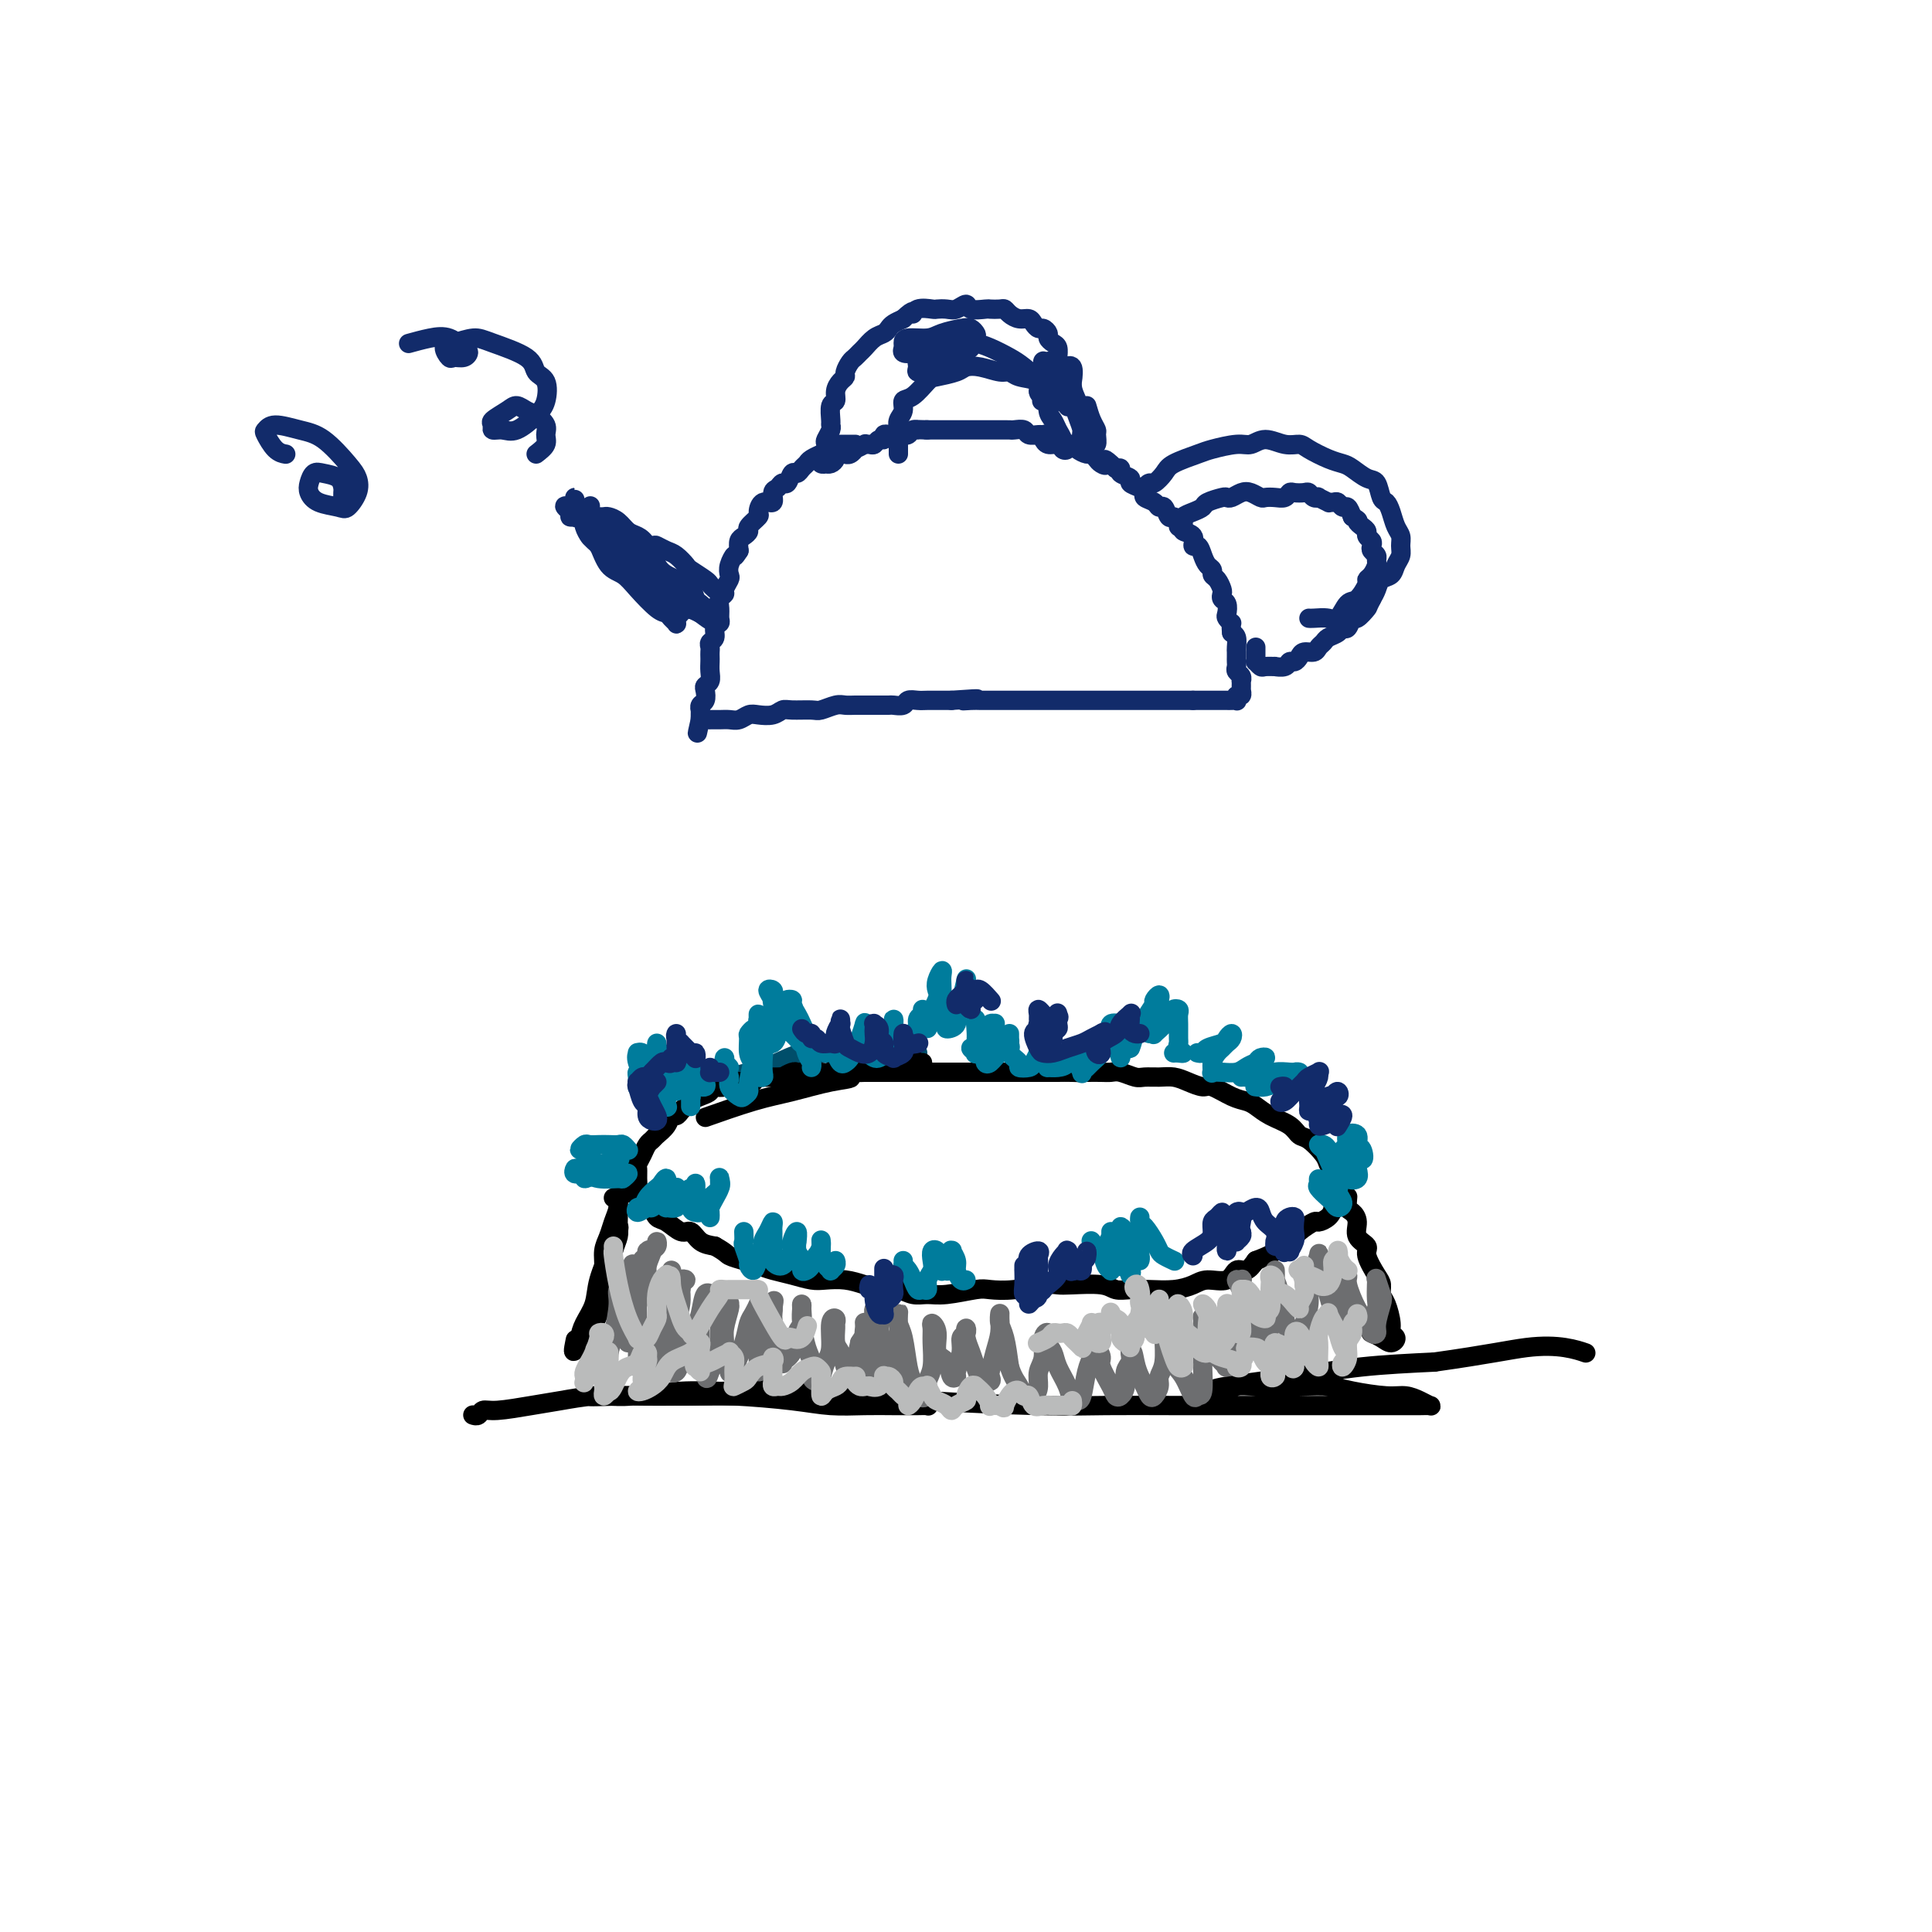 <svg viewBox='0 0 400 400' version='1.1' xmlns='http://www.w3.org/2000/svg' xmlns:xlink='http://www.w3.org/1999/xlink'><g fill='none' stroke='#004E6A' stroke-width='4' stroke-linecap='round' stroke-linejoin='round'><path d='M190,218c-0.327,0.001 -0.654,0.001 -1,0c-0.346,-0.001 -0.711,-0.004 -1,0c-0.289,0.004 -0.501,0.014 -1,0c-0.499,-0.014 -1.285,-0.053 -2,0c-0.715,0.053 -1.359,0.197 -2,0c-0.641,-0.197 -1.279,-0.734 -2,-1c-0.721,-0.266 -1.526,-0.261 -3,0c-1.474,0.261 -3.616,0.777 -5,1c-1.384,0.223 -2.010,0.154 -3,0c-0.990,-0.154 -2.342,-0.391 -4,0c-1.658,0.391 -3.621,1.411 -5,2c-1.379,0.589 -2.175,0.745 -3,1c-0.825,0.255 -1.678,0.607 -3,1c-1.322,0.393 -3.113,0.827 -4,1c-0.887,0.173 -0.868,0.085 -1,0c-0.132,-0.085 -0.413,-0.167 -1,0c-0.587,0.167 -1.479,0.582 -2,1c-0.521,0.418 -0.670,0.839 -1,1c-0.330,0.161 -0.841,0.064 -1,0c-0.159,-0.064 0.034,-0.094 0,0c-0.034,0.094 -0.295,0.313 0,0c0.295,-0.313 1.148,-1.156 2,-2'/><path d='M147,223c-2.956,0.778 -0.844,0.222 0,0c0.844,-0.222 0.422,-0.111 0,0'/></g>
<g fill='none' stroke='#000000' stroke-width='4' stroke-linecap='round' stroke-linejoin='round'><path d='M191,220c-0.455,0.006 -0.909,0.012 -1,0c-0.091,-0.012 0.182,-0.042 0,0c-0.182,0.042 -0.818,0.156 -1,0c-0.182,-0.156 0.089,-0.581 0,-1c-0.089,-0.419 -0.539,-0.831 -1,-1c-0.461,-0.169 -0.935,-0.094 -1,0c-0.065,0.094 0.278,0.207 0,0c-0.278,-0.207 -1.177,-0.732 -2,-1c-0.823,-0.268 -1.571,-0.278 -2,0c-0.429,0.278 -0.537,0.843 -1,1c-0.463,0.157 -1.279,-0.094 -2,0c-0.721,0.094 -1.348,0.533 -2,1c-0.652,0.467 -1.329,0.962 -2,1c-0.671,0.038 -1.335,-0.382 -2,0c-0.665,0.382 -1.330,1.567 -2,2c-0.670,0.433 -1.344,0.115 -2,0c-0.656,-0.115 -1.294,-0.027 -2,0c-0.706,0.027 -1.481,-0.007 -2,0c-0.519,0.007 -0.783,0.054 -1,0c-0.217,-0.054 -0.386,-0.211 -1,0c-0.614,0.211 -1.674,0.789 -2,1c-0.326,0.211 0.081,0.056 0,0c-0.081,-0.056 -0.652,-0.012 -1,0c-0.348,0.012 -0.475,-0.007 -1,0c-0.525,0.007 -1.449,0.040 -2,0c-0.551,-0.040 -0.729,-0.154 -1,0c-0.271,0.154 -0.636,0.577 -1,1'/><path d='M156,224c-4.545,1.079 -1.406,0.275 -1,0c0.406,-0.275 -1.920,-0.022 -3,0c-1.080,0.022 -0.915,-0.187 -1,0c-0.085,0.187 -0.421,0.771 -1,1c-0.579,0.229 -1.402,0.103 -2,0c-0.598,-0.103 -0.972,-0.182 -1,0c-0.028,0.182 0.291,0.626 0,1c-0.291,0.374 -1.191,0.679 -2,1c-0.809,0.321 -1.526,0.659 -2,1c-0.474,0.341 -0.703,0.686 -1,1c-0.297,0.314 -0.661,0.599 -1,1c-0.339,0.401 -0.654,0.920 -1,1c-0.346,0.080 -0.723,-0.278 -1,0c-0.277,0.278 -0.455,1.190 -1,2c-0.545,0.810 -1.456,1.516 -2,2c-0.544,0.484 -0.720,0.745 -1,1c-0.280,0.255 -0.664,0.505 -1,1c-0.336,0.495 -0.626,1.236 -1,2c-0.374,0.764 -0.834,1.552 -1,2c-0.166,0.448 -0.038,0.558 0,1c0.038,0.442 -0.015,1.216 0,2c0.015,0.784 0.097,1.576 0,2c-0.097,0.424 -0.375,0.479 0,1c0.375,0.521 1.402,1.507 2,2c0.598,0.493 0.765,0.495 1,1c0.235,0.505 0.537,1.515 1,2c0.463,0.485 1.085,0.445 2,1c0.915,0.555 2.121,1.706 3,2c0.879,0.294 1.429,-0.267 2,0c0.571,0.267 1.163,1.362 2,2c0.837,0.638 1.918,0.819 3,1'/><path d='M148,258c2.393,1.333 2.376,1.666 3,2c0.624,0.334 1.889,0.667 3,1c1.111,0.333 2.067,0.664 3,1c0.933,0.336 1.841,0.678 3,1c1.159,0.322 2.567,0.625 4,1c1.433,0.375 2.890,0.823 4,1c1.110,0.177 1.872,0.085 3,0c1.128,-0.085 2.623,-0.163 4,0c1.377,0.163 2.637,0.565 4,1c1.363,0.435 2.830,0.902 4,1c1.170,0.098 2.043,-0.174 3,0c0.957,0.174 1.998,0.792 3,1c1.002,0.208 1.967,0.004 3,0c1.033,-0.004 2.135,0.191 4,0c1.865,-0.191 4.491,-0.769 6,-1c1.509,-0.231 1.899,-0.114 3,0c1.101,0.114 2.914,0.226 5,0c2.086,-0.226 4.445,-0.789 6,-1c1.555,-0.211 2.306,-0.071 3,0c0.694,0.071 1.332,0.071 3,0c1.668,-0.071 4.368,-0.215 6,0c1.632,0.215 2.198,0.787 3,1c0.802,0.213 1.841,0.067 3,0c1.159,-0.067 2.440,-0.054 4,0c1.560,0.054 3.401,0.150 5,0c1.599,-0.150 2.956,-0.547 4,-1c1.044,-0.453 1.774,-0.964 3,-1c1.226,-0.036 2.947,0.403 4,0c1.053,-0.403 1.437,-1.647 2,-2c0.563,-0.353 1.304,0.185 2,0c0.696,-0.185 1.348,-1.092 2,-2'/><path d='M260,261c3.374,-1.283 3.309,-1.492 4,-2c0.691,-0.508 2.139,-1.315 3,-2c0.861,-0.685 1.135,-1.247 2,-2c0.865,-0.753 2.322,-1.697 3,-2c0.678,-0.303 0.578,0.035 1,0c0.422,-0.035 1.368,-0.441 2,-1c0.632,-0.559 0.951,-1.270 1,-2c0.049,-0.730 -0.172,-1.480 0,-2c0.172,-0.520 0.739,-0.809 1,-1c0.261,-0.191 0.218,-0.282 0,-1c-0.218,-0.718 -0.611,-2.061 -1,-3c-0.389,-0.939 -0.774,-1.473 -1,-2c-0.226,-0.527 -0.294,-1.047 -1,-2c-0.706,-0.953 -2.052,-2.339 -3,-3c-0.948,-0.661 -1.499,-0.597 -2,-1c-0.501,-0.403 -0.951,-1.272 -2,-2c-1.049,-0.728 -2.697,-1.313 -4,-2c-1.303,-0.687 -2.259,-1.476 -3,-2c-0.741,-0.524 -1.265,-0.784 -2,-1c-0.735,-0.216 -1.680,-0.387 -3,-1c-1.320,-0.613 -3.014,-1.667 -4,-2c-0.986,-0.333 -1.265,0.054 -2,0c-0.735,-0.054 -1.925,-0.549 -3,-1c-1.075,-0.451 -2.035,-0.857 -3,-1c-0.965,-0.143 -1.935,-0.024 -3,0c-1.065,0.024 -2.224,-0.046 -3,0c-0.776,0.046 -1.169,0.208 -2,0c-0.831,-0.208 -2.099,-0.788 -3,-1c-0.901,-0.212 -1.435,-0.057 -2,0c-0.565,0.057 -1.161,0.016 -2,0c-0.839,-0.016 -1.919,-0.008 -3,0'/><path d='M225,222c-4.169,-0.464 -1.592,-0.124 -1,0c0.592,0.124 -0.800,0.033 -2,0c-1.200,-0.033 -2.209,-0.009 -3,0c-0.791,0.009 -1.364,0.002 -2,0c-0.636,-0.002 -1.336,-0.001 -2,0c-0.664,0.001 -1.294,0.000 -2,0c-0.706,-0.000 -1.488,-0.000 -2,0c-0.512,0.000 -0.752,0.000 -1,0c-0.248,-0.000 -0.503,-0.000 -1,0c-0.497,0.000 -1.235,0.000 -2,0c-0.765,-0.000 -1.556,-0.000 -2,0c-0.444,0.000 -0.541,0.000 -1,0c-0.459,-0.000 -1.281,-0.000 -2,0c-0.719,0.000 -1.334,0.000 -2,0c-0.666,-0.000 -1.383,-0.000 -2,0c-0.617,0.000 -1.135,0.000 -2,0c-0.865,-0.000 -2.078,-0.000 -3,0c-0.922,0.000 -1.553,0.000 -2,0c-0.447,-0.000 -0.711,-0.000 -1,0c-0.289,0.000 -0.602,0.000 -1,0c-0.398,-0.000 -0.880,-0.000 -1,0c-0.120,0.000 0.122,0.000 0,0c-0.122,-0.000 -0.609,-0.000 -1,0c-0.391,0.000 -0.685,0.000 -1,0c-0.315,0.000 -0.651,0.000 -1,0c-0.349,0.000 -0.712,0.000 -1,0c-0.288,0.000 -0.501,0.000 -1,0c-0.499,0.000 -1.286,0.000 -2,0c-0.714,0.000 -1.357,0.000 -2,0'/><path d='M179,222c-7.659,0.193 -3.805,0.676 -3,1c0.805,0.324 -1.439,0.490 -4,1c-2.561,0.510 -5.439,1.363 -8,2c-2.561,0.637 -4.805,1.056 -8,2c-3.195,0.944 -7.341,2.413 -9,3c-1.659,0.587 -0.829,0.294 0,0'/><path d='M127,248c0.423,-0.007 0.845,-0.014 1,0c0.155,0.014 0.042,0.048 0,0c-0.042,-0.048 -0.011,-0.179 0,0c0.011,0.179 0.004,0.666 0,1c-0.004,0.334 -0.004,0.514 0,1c0.004,0.486 0.013,1.277 0,2c-0.013,0.723 -0.046,1.376 0,2c0.046,0.624 0.172,1.217 0,2c-0.172,0.783 -0.641,1.754 -1,3c-0.359,1.246 -0.608,2.766 -1,4c-0.392,1.234 -0.928,2.180 -1,3c-0.072,0.820 0.319,1.512 0,3c-0.319,1.488 -1.350,3.772 -2,5c-0.650,1.228 -0.920,1.401 -1,2c-0.080,0.599 0.030,1.624 0,2c-0.030,0.376 -0.200,0.101 0,0c0.200,-0.101 0.772,-0.029 1,0c0.228,0.029 0.114,0.014 0,0'/><path d='M279,248c0.021,-0.207 0.042,-0.414 0,0c-0.042,0.414 -0.147,1.448 0,2c0.147,0.552 0.545,0.621 1,1c0.455,0.379 0.965,1.068 1,2c0.035,0.932 -0.407,2.108 0,3c0.407,0.892 1.664,1.499 2,2c0.336,0.501 -0.247,0.895 0,2c0.247,1.105 1.324,2.922 2,4c0.676,1.078 0.950,1.416 1,2c0.050,0.584 -0.126,1.413 0,2c0.126,0.587 0.553,0.932 1,2c0.447,1.068 0.913,2.858 1,4c0.087,1.142 -0.205,1.637 0,2c0.205,0.363 0.906,0.595 1,1c0.094,0.405 -0.418,0.985 -1,1c-0.582,0.015 -1.234,-0.534 -2,-1c-0.766,-0.466 -1.648,-0.847 -2,-1c-0.352,-0.153 -0.176,-0.076 0,0'/><path d='M130,247c-0.022,-0.436 -0.043,-0.872 0,-1c0.043,-0.128 0.152,0.052 0,0c-0.152,-0.052 -0.565,-0.334 -1,0c-0.435,0.334 -0.891,1.285 -1,2c-0.109,0.715 0.129,1.193 0,2c-0.129,0.807 -0.626,1.942 -1,3c-0.374,1.058 -0.626,2.037 -1,3c-0.374,0.963 -0.872,1.909 -1,3c-0.128,1.091 0.113,2.326 0,4c-0.113,1.674 -0.581,3.785 -1,5c-0.419,1.215 -0.789,1.533 -1,2c-0.211,0.467 -0.263,1.082 0,1c0.263,-0.082 0.840,-0.861 1,-1c0.160,-0.139 -0.098,0.360 0,0c0.098,-0.360 0.552,-1.581 1,-3c0.448,-1.419 0.891,-3.036 1,-4c0.109,-0.964 -0.117,-1.274 0,-2c0.117,-0.726 0.577,-1.867 1,-3c0.423,-1.133 0.809,-2.259 1,-3c0.191,-0.741 0.188,-1.098 0,-1c-0.188,0.098 -0.560,0.651 -1,1c-0.440,0.349 -0.948,0.495 -1,1c-0.052,0.505 0.351,1.370 0,3c-0.351,1.630 -1.455,4.024 -2,6c-0.545,1.976 -0.531,3.532 -1,5c-0.469,1.468 -1.420,2.848 -2,4c-0.580,1.152 -0.790,2.076 -1,3'/><path d='M120,277c-1.778,4.889 -1.222,2.111 -1,1c0.222,-1.111 0.111,-0.556 0,0'/><path d='M98,293c-0.095,-0.032 -0.189,-0.064 0,0c0.189,0.064 0.663,0.225 1,0c0.337,-0.225 0.539,-0.834 1,-1c0.461,-0.166 1.183,0.113 3,0c1.817,-0.113 4.728,-0.619 7,-1c2.272,-0.381 3.903,-0.639 6,-1c2.097,-0.361 4.660,-0.826 7,-1c2.340,-0.174 4.458,-0.057 8,0c3.542,0.057 8.508,0.054 12,0c3.492,-0.054 5.510,-0.158 9,0c3.490,0.158 8.451,0.578 12,1c3.549,0.422 5.687,0.845 8,1c2.313,0.155 4.803,0.042 7,0c2.197,-0.042 4.102,-0.014 6,0c1.898,0.014 3.791,0.015 5,0c1.209,-0.015 1.735,-0.047 2,0c0.265,0.047 0.270,0.171 0,0c-0.270,-0.171 -0.815,-0.639 -2,-1c-1.185,-0.361 -3.009,-0.614 -5,-1c-1.991,-0.386 -4.147,-0.903 -6,-1c-1.853,-0.097 -3.402,0.226 -7,0c-3.598,-0.226 -9.245,-1.003 -13,-1c-3.755,0.003 -5.618,0.785 -8,1c-2.382,0.215 -5.281,-0.139 -9,0c-3.719,0.139 -8.256,0.769 -11,1c-2.744,0.231 -3.694,0.062 -5,0c-1.306,-0.062 -2.967,-0.017 -4,0c-1.033,0.017 -1.438,0.005 -1,0c0.438,-0.005 1.719,-0.002 3,0'/><path d='M124,289c-4.485,0.309 1.801,0.082 5,0c3.199,-0.082 3.309,-0.019 7,0c3.691,0.019 10.962,-0.005 16,0c5.038,0.005 7.843,0.040 12,0c4.157,-0.040 9.665,-0.154 14,0c4.335,0.154 7.497,0.577 14,1c6.503,0.423 16.347,0.845 23,1c6.653,0.155 10.115,0.041 14,0c3.885,-0.041 8.192,-0.011 14,0c5.808,0.011 13.117,0.003 18,0c4.883,-0.003 7.340,-0.001 10,0c2.660,0.001 5.523,0.001 9,0c3.477,-0.001 7.567,-0.003 10,0c2.433,0.003 3.207,0.011 4,0c0.793,-0.011 1.605,-0.041 2,0c0.395,0.041 0.375,0.152 0,0c-0.375,-0.152 -1.103,-0.566 -2,-1c-0.897,-0.434 -1.964,-0.887 -3,-1c-1.036,-0.113 -2.042,0.114 -4,0c-1.958,-0.114 -4.869,-0.567 -7,-1c-2.131,-0.433 -3.483,-0.844 -5,-1c-1.517,-0.156 -3.199,-0.056 -6,0c-2.801,0.056 -6.720,0.068 -9,0c-2.280,-0.068 -2.923,-0.217 -4,0c-1.077,0.217 -2.590,0.798 -4,1c-1.410,0.202 -2.716,0.023 -3,0c-0.284,-0.023 0.454,0.110 1,0c0.546,-0.110 0.899,-0.462 4,-1c3.101,-0.538 8.950,-1.260 14,-2c5.050,-0.740 9.300,-1.497 14,-2c4.700,-0.503 9.850,-0.751 15,-1'/><path d='M297,282c11.308,-1.592 15.577,-2.571 19,-3c3.423,-0.429 5.998,-0.308 8,0c2.002,0.308 3.429,0.802 4,1c0.571,0.198 0.285,0.099 0,0'/></g>
<g fill='none' stroke='#007C9C' stroke-width='4' stroke-linecap='round' stroke-linejoin='round'><path d='M143,229c-0.002,0.079 -0.004,0.159 0,0c0.004,-0.159 0.014,-0.555 0,-1c-0.014,-0.445 -0.053,-0.939 0,-1c0.053,-0.061 0.199,0.309 0,0c-0.199,-0.309 -0.744,-1.298 -1,-2c-0.256,-0.702 -0.223,-1.116 0,-1c0.223,0.116 0.635,0.761 1,1c0.365,0.239 0.683,0.071 1,0c0.317,-0.071 0.634,-0.044 1,0c0.366,0.044 0.781,0.106 1,0c0.219,-0.106 0.241,-0.378 0,-1c-0.241,-0.622 -0.744,-1.593 -1,-2c-0.256,-0.407 -0.264,-0.249 -1,-1c-0.736,-0.751 -2.198,-2.409 -3,-3c-0.802,-0.591 -0.943,-0.113 -1,0c-0.057,0.113 -0.030,-0.139 0,0c0.030,0.139 0.064,0.669 0,1c-0.064,0.331 -0.227,0.463 0,1c0.227,0.537 0.842,1.479 1,2c0.158,0.521 -0.143,0.621 0,1c0.143,0.379 0.730,1.038 1,1c0.270,-0.038 0.224,-0.774 0,-1c-0.224,-0.226 -0.624,0.056 -1,0c-0.376,-0.056 -0.728,-0.451 -1,-1c-0.272,-0.549 -0.465,-1.252 -1,-2c-0.535,-0.748 -1.411,-1.541 -2,-2c-0.589,-0.459 -0.889,-0.585 -1,-1c-0.111,-0.415 -0.032,-1.119 0,-1c0.032,0.119 0.016,1.059 0,2'/><path d='M136,218c-1.215,-0.566 0.249,0.021 1,1c0.751,0.979 0.790,2.352 1,3c0.210,0.648 0.590,0.573 1,1c0.410,0.427 0.850,1.356 1,2c0.150,0.644 0.010,1.004 0,1c-0.010,-0.004 0.110,-0.373 0,-1c-0.110,-0.627 -0.450,-1.513 -1,-2c-0.550,-0.487 -1.310,-0.576 -2,-1c-0.690,-0.424 -1.311,-1.181 -2,-2c-0.689,-0.819 -1.446,-1.698 -2,-2c-0.554,-0.302 -0.905,-0.026 -1,0c-0.095,0.026 0.067,-0.197 0,0c-0.067,0.197 -0.364,0.812 0,2c0.364,1.188 1.390,2.947 2,4c0.610,1.053 0.805,1.401 1,2c0.195,0.599 0.391,1.451 1,2c0.609,0.549 1.631,0.796 2,1c0.369,0.204 0.086,0.366 0,0c-0.086,-0.366 0.026,-1.261 0,-2c-0.026,-0.739 -0.189,-1.320 -1,-2c-0.811,-0.680 -2.270,-1.457 -3,-2c-0.730,-0.543 -0.732,-0.853 -1,-1c-0.268,-0.147 -0.804,-0.130 -1,0c-0.196,0.130 -0.053,0.375 0,1c0.053,0.625 0.014,1.630 0,2c-0.014,0.370 -0.004,0.106 0,0c0.004,-0.106 0.002,-0.053 0,0'/><path d='M130,238c0.096,0.113 0.192,0.226 0,0c-0.192,-0.226 -0.671,-0.792 -1,-1c-0.329,-0.208 -0.507,-0.057 -1,0c-0.493,0.057 -1.299,0.019 -2,0c-0.701,-0.019 -1.295,-0.021 -2,0c-0.705,0.021 -1.521,0.065 -2,0c-0.479,-0.065 -0.619,-0.239 -1,0c-0.381,0.239 -1.001,0.890 -1,1c0.001,0.110 0.623,-0.320 1,0c0.377,0.320 0.508,1.392 1,2c0.492,0.608 1.344,0.752 2,1c0.656,0.248 1.117,0.598 2,1c0.883,0.402 2.188,0.854 3,1c0.812,0.146 1.131,-0.013 1,0c-0.131,0.013 -0.711,0.200 -1,0c-0.289,-0.200 -0.287,-0.787 -1,-1c-0.713,-0.213 -2.140,-0.053 -3,0c-0.860,0.053 -1.153,-0.001 -2,0c-0.847,0.001 -2.248,0.057 -3,0c-0.752,-0.057 -0.856,-0.226 -1,0c-0.144,0.226 -0.327,0.846 0,1c0.327,0.154 1.164,-0.159 2,0c0.836,0.159 1.672,0.789 3,1c1.328,0.211 3.149,0.004 4,0c0.851,-0.004 0.734,0.195 1,0c0.266,-0.195 0.917,-0.784 1,-1c0.083,-0.216 -0.400,-0.058 -1,0c-0.600,0.058 -1.315,0.016 -2,0c-0.685,-0.016 -1.338,-0.004 -2,0c-0.662,0.004 -1.331,0.002 -2,0'/><path d='M123,243c-1.328,0.104 -2.149,0.865 -2,1c0.149,0.135 1.267,-0.356 2,-1c0.733,-0.644 1.082,-1.443 2,-2c0.918,-0.557 2.405,-0.874 3,-1c0.595,-0.126 0.297,-0.063 0,0'/><path d='M151,221c-0.420,-0.466 -0.840,-0.932 -1,-1c-0.160,-0.068 -0.059,0.260 0,0c0.059,-0.260 0.075,-1.110 0,-1c-0.075,0.110 -0.242,1.179 0,2c0.242,0.821 0.892,1.394 1,2c0.108,0.606 -0.326,1.245 0,2c0.326,0.755 1.412,1.626 2,2c0.588,0.374 0.680,0.252 1,0c0.320,-0.252 0.870,-0.634 1,-1c0.130,-0.366 -0.160,-0.716 0,-2c0.160,-1.284 0.771,-3.504 1,-5c0.229,-1.496 0.076,-2.270 0,-3c-0.076,-0.730 -0.074,-1.415 0,-2c0.074,-0.585 0.219,-1.069 0,-1c-0.219,0.069 -0.801,0.690 -1,1c-0.199,0.310 -0.016,0.307 0,1c0.016,0.693 -0.136,2.081 0,3c0.136,0.919 0.558,1.369 1,2c0.442,0.631 0.903,1.442 1,2c0.097,0.558 -0.169,0.864 0,1c0.169,0.136 0.774,0.103 1,0c0.226,-0.103 0.075,-0.275 0,-1c-0.075,-0.725 -0.073,-2.002 0,-3c0.073,-0.998 0.216,-1.716 0,-3c-0.216,-1.284 -0.790,-3.134 -1,-4c-0.210,-0.866 -0.056,-0.748 0,-1c0.056,-0.252 0.015,-0.876 0,-1c-0.015,-0.124 -0.004,0.250 0,1c0.004,0.750 0.002,1.875 0,3'/><path d='M157,214c0.874,-1.838 1.058,0.068 1,1c-0.058,0.932 -0.359,0.892 0,1c0.359,0.108 1.378,0.366 2,0c0.622,-0.366 0.847,-1.355 1,-2c0.153,-0.645 0.233,-0.945 0,-2c-0.233,-1.055 -0.777,-2.866 -1,-4c-0.223,-1.134 -0.123,-1.590 0,-2c0.123,-0.410 0.268,-0.774 0,-1c-0.268,-0.226 -0.951,-0.313 -1,0c-0.049,0.313 0.536,1.026 1,2c0.464,0.974 0.809,2.207 1,3c0.191,0.793 0.230,1.145 1,2c0.770,0.855 2.270,2.213 3,3c0.730,0.787 0.689,1.003 1,1c0.311,-0.003 0.974,-0.225 1,-1c0.026,-0.775 -0.586,-2.103 -1,-3c-0.414,-0.897 -0.630,-1.363 -1,-2c-0.370,-0.637 -0.895,-1.443 -1,-2c-0.105,-0.557 0.210,-0.863 0,-1c-0.210,-0.137 -0.943,-0.104 -1,0c-0.057,0.104 0.563,0.279 1,1c0.437,0.721 0.692,1.987 1,3c0.308,1.013 0.671,1.774 1,3c0.329,1.226 0.624,2.916 1,4c0.376,1.084 0.832,1.561 1,2c0.168,0.439 0.048,0.840 0,1c-0.048,0.160 -0.024,0.080 0,0'/><path d='M171,218c0.309,-0.233 0.619,-0.466 1,-1c0.381,-0.534 0.834,-1.369 1,-2c0.166,-0.631 0.044,-1.057 0,-1c-0.044,0.057 -0.009,0.597 0,1c0.009,0.403 -0.009,0.669 0,1c0.009,0.331 0.044,0.728 0,1c-0.044,0.272 -0.166,0.420 0,1c0.166,0.580 0.622,1.590 1,2c0.378,0.410 0.680,0.218 1,0c0.320,-0.218 0.660,-0.461 1,-1c0.340,-0.539 0.680,-1.374 1,-2c0.320,-0.626 0.621,-1.042 1,-2c0.379,-0.958 0.838,-2.457 1,-3c0.162,-0.543 0.029,-0.129 0,0c-0.029,0.129 0.048,-0.029 0,0c-0.048,0.029 -0.220,0.243 0,1c0.220,0.757 0.834,2.057 1,3c0.166,0.943 -0.114,1.529 0,2c0.114,0.471 0.622,0.828 1,1c0.378,0.172 0.627,0.159 1,0c0.373,-0.159 0.871,-0.464 1,-1c0.129,-0.536 -0.109,-1.304 0,-2c0.109,-0.696 0.565,-1.322 1,-2c0.435,-0.678 0.848,-1.409 1,-2c0.152,-0.591 0.044,-1.042 0,-1c-0.044,0.042 -0.023,0.576 0,1c0.023,0.424 0.048,0.738 0,1c-0.048,0.262 -0.167,0.472 0,1c0.167,0.528 0.622,1.373 1,2c0.378,0.627 0.679,1.036 1,1c0.321,-0.036 0.660,-0.518 1,-1'/><path d='M188,216c0.626,0.197 0.689,-1.311 1,-2c0.311,-0.689 0.868,-0.560 1,-1c0.132,-0.440 -0.162,-1.449 0,-2c0.162,-0.551 0.779,-0.642 1,-1c0.221,-0.358 0.045,-0.981 0,-1c-0.045,-0.019 0.041,0.565 0,1c-0.041,0.435 -0.209,0.719 0,1c0.209,0.281 0.796,0.559 1,1c0.204,0.441 0.027,1.044 0,1c-0.027,-0.044 0.097,-0.735 0,-1c-0.097,-0.265 -0.415,-0.104 0,-1c0.415,-0.896 1.561,-2.851 2,-4c0.439,-1.149 0.170,-1.494 0,-2c-0.170,-0.506 -0.241,-1.174 0,-2c0.241,-0.826 0.796,-1.809 1,-2c0.204,-0.191 0.059,0.410 0,1c-0.059,0.590 -0.032,1.167 0,2c0.032,0.833 0.069,1.921 0,3c-0.069,1.079 -0.245,2.150 0,3c0.245,0.850 0.910,1.479 1,2c0.090,0.521 -0.396,0.933 0,1c0.396,0.067 1.676,-0.210 2,-1c0.324,-0.790 -0.306,-2.092 0,-3c0.306,-0.908 1.547,-1.424 2,-2c0.453,-0.576 0.119,-1.214 0,-2c-0.119,-0.786 -0.021,-1.721 0,-2c0.021,-0.279 -0.033,0.096 0,0c0.033,-0.096 0.153,-0.665 0,0c-0.153,0.665 -0.580,2.564 -1,4c-0.420,1.436 -0.834,2.410 -1,3c-0.166,0.590 -0.083,0.795 0,1'/><path d='M198,211c-0.333,1.333 -0.167,0.667 0,0'/><path d='M202,211c0.011,0.538 0.021,1.076 0,1c-0.021,-0.076 -0.074,-0.766 0,0c0.074,0.766 0.275,2.987 0,4c-0.275,1.013 -1.027,0.819 -1,1c0.027,0.181 0.834,0.737 1,1c0.166,0.263 -0.310,0.235 0,0c0.310,-0.235 1.404,-0.675 2,-1c0.596,-0.325 0.693,-0.533 1,-1c0.307,-0.467 0.825,-1.191 1,-2c0.175,-0.809 0.009,-1.703 0,-2c-0.009,-0.297 0.141,0.004 0,0c-0.141,-0.004 -0.574,-0.314 -1,0c-0.426,0.314 -0.847,1.250 -1,2c-0.153,0.750 -0.039,1.313 0,2c0.039,0.687 0.002,1.498 0,2c-0.002,0.502 0.031,0.695 0,1c-0.031,0.305 -0.128,0.721 0,1c0.128,0.279 0.479,0.420 1,0c0.521,-0.420 1.211,-1.402 2,-2c0.789,-0.598 1.676,-0.813 2,-1c0.324,-0.187 0.085,-0.346 0,-1c-0.085,-0.654 -0.015,-1.805 0,-2c0.015,-0.195 -0.026,0.564 0,1c0.026,0.436 0.119,0.548 0,1c-0.119,0.452 -0.450,1.244 0,2c0.450,0.756 1.679,1.477 2,2c0.321,0.523 -0.268,0.847 0,1c0.268,0.153 1.391,0.134 2,0c0.609,-0.134 0.702,-0.382 1,-1c0.298,-0.618 0.799,-1.605 1,-2c0.201,-0.395 0.100,-0.197 0,0'/><path d='M215,218c1.924,-0.295 1.234,-1.032 1,-1c-0.234,0.032 -0.012,0.831 0,1c0.012,0.169 -0.188,-0.294 0,0c0.188,0.294 0.762,1.345 1,2c0.238,0.655 0.140,0.914 0,1c-0.140,0.086 -0.321,-0.000 0,0c0.321,0.000 1.143,0.087 2,0c0.857,-0.087 1.750,-0.346 2,-1c0.250,-0.654 -0.143,-1.703 0,-2c0.143,-0.297 0.822,0.157 1,0c0.178,-0.157 -0.144,-0.924 0,-1c0.144,-0.076 0.756,0.541 1,1c0.244,0.459 0.121,0.761 0,1c-0.121,0.239 -0.241,0.416 0,1c0.241,0.584 0.842,1.576 1,2c0.158,0.424 -0.127,0.279 0,0c0.127,-0.279 0.665,-0.693 1,-1c0.335,-0.307 0.466,-0.506 1,-1c0.534,-0.494 1.471,-1.281 2,-2c0.529,-0.719 0.649,-1.369 1,-2c0.351,-0.631 0.931,-1.242 1,-2c0.069,-0.758 -0.374,-1.661 0,-2c0.374,-0.339 1.564,-0.113 2,0c0.436,0.113 0.117,0.114 0,0c-0.117,-0.114 -0.031,-0.341 0,0c0.031,0.341 0.007,1.251 0,2c-0.007,0.749 0.004,1.336 0,2c-0.004,0.664 -0.022,1.405 0,2c0.022,0.595 0.083,1.045 0,1c-0.083,-0.045 -0.309,-0.584 0,-1c0.309,-0.416 1.155,-0.708 2,-1'/><path d='M234,217c0.443,-0.853 0.550,-1.984 1,-3c0.450,-1.016 1.241,-1.915 2,-3c0.759,-1.085 1.485,-2.355 2,-3c0.515,-0.645 0.818,-0.666 1,-1c0.182,-0.334 0.241,-0.983 0,-1c-0.241,-0.017 -0.784,0.598 -1,1c-0.216,0.402 -0.106,0.591 0,1c0.106,0.409 0.208,1.040 0,2c-0.208,0.960 -0.727,2.251 -1,3c-0.273,0.749 -0.300,0.958 0,1c0.300,0.042 0.925,-0.083 1,0c0.075,0.083 -0.401,0.372 0,0c0.401,-0.372 1.681,-1.407 2,-2c0.319,-0.593 -0.321,-0.745 0,-1c0.321,-0.255 1.603,-0.614 2,-1c0.397,-0.386 -0.090,-0.801 0,-1c0.090,-0.199 0.756,-0.184 1,0c0.244,0.184 0.064,0.535 0,1c-0.064,0.465 -0.013,1.042 0,2c0.013,0.958 -0.013,2.295 0,3c0.013,0.705 0.067,0.777 0,1c-0.067,0.223 -0.253,0.596 0,1c0.253,0.404 0.944,0.840 1,1c0.056,0.160 -0.523,0.043 -1,0c-0.477,-0.043 -0.850,-0.012 -1,0c-0.150,0.012 -0.075,0.006 0,0'/><path d='M248,218c-0.106,-0.024 -0.211,-0.047 0,0c0.211,0.047 0.740,0.166 1,0c0.260,-0.166 0.253,-0.616 1,-1c0.747,-0.384 2.250,-0.703 3,-1c0.750,-0.297 0.748,-0.574 1,-1c0.252,-0.426 0.758,-1.002 1,-1c0.242,0.002 0.219,0.580 0,1c-0.219,0.420 -0.633,0.680 -1,1c-0.367,0.320 -0.688,0.699 -1,1c-0.312,0.301 -0.614,0.525 -1,1c-0.386,0.475 -0.854,1.200 -1,2c-0.146,0.800 0.030,1.675 0,2c-0.030,0.325 -0.265,0.098 0,0c0.265,-0.098 1.032,-0.068 2,0c0.968,0.068 2.137,0.175 3,0c0.863,-0.175 1.420,-0.633 2,-1c0.580,-0.367 1.182,-0.642 2,-1c0.818,-0.358 1.851,-0.800 2,-1c0.149,-0.200 -0.587,-0.159 -1,0c-0.413,0.159 -0.503,0.435 -1,1c-0.497,0.565 -1.401,1.420 -2,2c-0.599,0.580 -0.892,0.884 -1,1c-0.108,0.116 -0.033,0.045 0,0c0.033,-0.045 0.022,-0.065 1,0c0.978,0.065 2.946,0.214 4,0c1.054,-0.214 1.194,-0.790 2,-1c0.806,-0.210 2.280,-0.053 3,0c0.720,0.053 0.688,0.004 1,0c0.312,-0.004 0.969,0.037 1,0c0.031,-0.037 -0.562,-0.154 -1,0c-0.438,0.154 -0.719,0.577 -1,1'/><path d='M267,223c1.863,0.321 -0.480,0.622 -2,1c-1.520,0.378 -2.217,0.833 -3,1c-0.783,0.167 -1.652,0.048 -2,0c-0.348,-0.048 -0.174,-0.024 0,0'/><path d='M137,247c0.430,-0.490 0.859,-0.980 1,-1c0.141,-0.020 -0.008,0.431 0,0c0.008,-0.431 0.171,-1.743 0,-2c-0.171,-0.257 -0.676,0.543 -1,1c-0.324,0.457 -0.467,0.572 -1,1c-0.533,0.428 -1.456,1.168 -2,2c-0.544,0.832 -0.707,1.755 -1,2c-0.293,0.245 -0.714,-0.189 -1,0c-0.286,0.189 -0.438,0.999 0,1c0.438,0.001 1.466,-0.808 2,-1c0.534,-0.192 0.575,0.234 1,0c0.425,-0.234 1.236,-1.128 2,-2c0.764,-0.872 1.483,-1.723 2,-2c0.517,-0.277 0.833,0.021 1,0c0.167,-0.021 0.187,-0.360 0,0c-0.187,0.360 -0.579,1.418 -1,2c-0.421,0.582 -0.871,0.686 -1,1c-0.129,0.314 0.063,0.836 0,1c-0.063,0.164 -0.381,-0.032 0,0c0.381,0.032 1.461,0.291 2,0c0.539,-0.291 0.536,-1.133 1,-2c0.464,-0.867 1.393,-1.760 2,-2c0.607,-0.240 0.891,0.173 1,0c0.109,-0.173 0.043,-0.930 0,-1c-0.043,-0.070 -0.063,0.548 0,1c0.063,0.452 0.209,0.737 0,1c-0.209,0.263 -0.774,0.504 -1,1c-0.226,0.496 -0.113,1.248 0,2'/><path d='M143,250c0.180,0.836 0.630,0.926 1,1c0.370,0.074 0.659,0.132 1,0c0.341,-0.132 0.732,-0.453 1,-1c0.268,-0.547 0.411,-1.320 1,-2c0.589,-0.680 1.623,-1.266 2,-2c0.377,-0.734 0.098,-1.617 0,-2c-0.098,-0.383 -0.016,-0.268 0,0c0.016,0.268 -0.034,0.687 0,1c0.034,0.313 0.153,0.518 0,1c-0.153,0.482 -0.577,1.239 -1,2c-0.423,0.761 -0.845,1.524 -1,2c-0.155,0.476 -0.041,0.664 0,1c0.041,0.336 0.011,0.821 0,1c-0.011,0.179 -0.003,0.051 0,0c0.003,-0.051 0.002,-0.026 0,0'/><path d='M154,255c0.032,0.818 0.064,1.636 0,2c-0.064,0.364 -0.225,0.274 0,1c0.225,0.726 0.835,2.269 1,3c0.165,0.731 -0.114,0.649 0,1c0.114,0.351 0.622,1.136 1,1c0.378,-0.136 0.627,-1.194 1,-2c0.373,-0.806 0.870,-1.362 1,-2c0.130,-0.638 -0.109,-1.360 0,-2c0.109,-0.640 0.565,-1.199 1,-2c0.435,-0.801 0.849,-1.845 1,-2c0.151,-0.155 0.040,0.578 0,1c-0.040,0.422 -0.008,0.533 0,1c0.008,0.467 -0.009,1.288 0,2c0.009,0.712 0.044,1.313 0,2c-0.044,0.687 -0.165,1.460 0,2c0.165,0.540 0.618,0.847 1,1c0.382,0.153 0.695,0.150 1,0c0.305,-0.150 0.604,-0.449 1,-1c0.396,-0.551 0.891,-1.354 1,-2c0.109,-0.646 -0.168,-1.134 0,-2c0.168,-0.866 0.781,-2.111 1,-2c0.219,0.111 0.044,1.578 0,2c-0.044,0.422 0.044,-0.202 0,0c-0.044,0.202 -0.219,1.229 0,2c0.219,0.771 0.832,1.287 1,2c0.168,0.713 -0.110,1.624 0,2c0.110,0.376 0.606,0.217 1,0c0.394,-0.217 0.684,-0.490 1,-1c0.316,-0.510 0.658,-1.255 1,-2'/><path d='M169,260c0.690,-0.864 0.916,-1.526 1,-2c0.084,-0.474 0.025,-0.762 0,-1c-0.025,-0.238 -0.017,-0.428 0,0c0.017,0.428 0.042,1.474 0,2c-0.042,0.526 -0.151,0.530 0,1c0.151,0.470 0.562,1.404 1,2c0.438,0.596 0.902,0.853 1,1c0.098,0.147 -0.170,0.184 0,0c0.170,-0.184 0.776,-0.588 1,-1c0.224,-0.412 0.064,-0.832 0,-1c-0.064,-0.168 -0.032,-0.084 0,0'/><path d='M187,261c0.024,0.441 0.048,0.882 0,1c-0.048,0.118 -0.168,-0.088 0,0c0.168,0.088 0.623,0.470 1,1c0.377,0.530 0.674,1.208 1,2c0.326,0.792 0.679,1.698 1,2c0.321,0.302 0.608,-0.002 1,0c0.392,0.002 0.889,0.309 1,0c0.111,-0.309 -0.163,-1.232 0,-2c0.163,-0.768 0.762,-1.379 1,-2c0.238,-0.621 0.115,-1.250 0,-2c-0.115,-0.750 -0.223,-1.619 0,-2c0.223,-0.381 0.777,-0.274 1,0c0.223,0.274 0.116,0.714 0,1c-0.116,0.286 -0.241,0.418 0,1c0.241,0.582 0.848,1.615 1,2c0.152,0.385 -0.152,0.124 0,0c0.152,-0.124 0.759,-0.110 1,0c0.241,0.110 0.116,0.315 0,0c-0.116,-0.315 -0.223,-1.150 0,-2c0.223,-0.850 0.777,-1.714 1,-2c0.223,-0.286 0.115,0.008 0,0c-0.115,-0.008 -0.237,-0.317 0,0c0.237,0.317 0.834,1.262 1,2c0.166,0.738 -0.100,1.270 0,2c0.100,0.730 0.565,1.658 1,2c0.435,0.342 0.838,0.098 1,0c0.162,-0.098 0.081,-0.049 0,0'/><path d='M226,257c0.024,0.028 0.048,0.056 0,0c-0.048,-0.056 -0.166,-0.197 0,0c0.166,0.197 0.618,0.733 1,1c0.382,0.267 0.694,0.264 1,1c0.306,0.736 0.605,2.209 1,3c0.395,0.791 0.887,0.899 1,1c0.113,0.101 -0.152,0.193 0,0c0.152,-0.193 0.720,-0.673 1,-1c0.280,-0.327 0.272,-0.501 0,-1c-0.272,-0.499 -0.807,-1.324 -1,-2c-0.193,-0.676 -0.044,-1.205 0,-2c0.044,-0.795 -0.019,-1.856 0,-2c0.019,-0.144 0.118,0.629 0,1c-0.118,0.371 -0.452,0.338 0,1c0.452,0.662 1.690,2.017 2,3c0.310,0.983 -0.310,1.593 0,2c0.310,0.407 1.548,0.612 2,1c0.452,0.388 0.119,0.959 0,1c-0.119,0.041 -0.022,-0.449 0,-1c0.022,-0.551 -0.030,-1.163 0,-2c0.030,-0.837 0.140,-1.898 0,-3c-0.140,-1.102 -0.532,-2.246 -1,-3c-0.468,-0.754 -1.011,-1.117 -1,-1c0.011,0.117 0.577,0.715 1,1c0.423,0.285 0.702,0.256 1,1c0.298,0.744 0.616,2.260 1,3c0.384,0.740 0.835,0.704 1,1c0.165,0.296 0.044,0.925 0,1c-0.044,0.075 -0.012,-0.403 0,-1c0.012,-0.597 0.003,-1.313 0,-2c-0.003,-0.687 -0.002,-1.343 0,-2'/><path d='M236,256c0.152,-0.781 0.033,-1.233 0,-2c-0.033,-0.767 0.019,-1.849 0,-2c-0.019,-0.151 -0.108,0.628 0,1c0.108,0.372 0.415,0.338 1,1c0.585,0.662 1.450,2.020 2,3c0.550,0.980 0.787,1.582 1,2c0.213,0.418 0.404,0.651 1,1c0.596,0.349 1.599,0.814 2,1c0.401,0.186 0.201,0.093 0,0'/><path d='M273,246c0.004,-0.283 0.008,-0.566 0,-1c-0.008,-0.434 -0.027,-1.017 0,-1c0.027,0.017 0.101,0.636 0,1c-0.101,0.364 -0.376,0.474 0,1c0.376,0.526 1.403,1.469 2,2c0.597,0.531 0.764,0.651 1,1c0.236,0.349 0.540,0.928 1,1c0.460,0.072 1.077,-0.362 1,-1c-0.077,-0.638 -0.848,-1.481 -1,-2c-0.152,-0.519 0.316,-0.714 0,-2c-0.316,-1.286 -1.416,-3.663 -2,-5c-0.584,-1.337 -0.651,-1.634 -1,-2c-0.349,-0.366 -0.981,-0.800 -1,-1c-0.019,-0.200 0.575,-0.166 1,0c0.425,0.166 0.682,0.462 1,1c0.318,0.538 0.699,1.316 1,2c0.301,0.684 0.523,1.273 1,2c0.477,0.727 1.210,1.591 2,2c0.790,0.409 1.637,0.364 2,0c0.363,-0.364 0.241,-1.046 0,-2c-0.241,-0.954 -0.601,-2.180 -1,-3c-0.399,-0.820 -0.836,-1.233 -1,-2c-0.164,-0.767 -0.055,-1.886 0,-2c0.055,-0.114 0.057,0.779 0,1c-0.057,0.221 -0.173,-0.228 0,0c0.173,0.228 0.634,1.133 1,2c0.366,0.867 0.637,1.695 1,2c0.363,0.305 0.818,0.087 1,0c0.182,-0.087 0.091,-0.044 0,0'/><path d='M282,240c0.534,0.351 0.368,-1.272 0,-2c-0.368,-0.728 -0.939,-0.561 -1,-1c-0.061,-0.439 0.386,-1.483 0,-2c-0.386,-0.517 -1.606,-0.506 -2,0c-0.394,0.506 0.039,1.507 0,2c-0.039,0.493 -0.549,0.479 -1,1c-0.451,0.521 -0.843,1.577 -1,2c-0.157,0.423 -0.078,0.211 0,0'/></g>
<g fill='none' stroke='#6D6E70' stroke-width='4' stroke-linecap='round' stroke-linejoin='round'><path d='M136,258c-0.026,-0.515 -0.052,-1.031 0,-1c0.052,0.031 0.183,0.608 0,1c-0.183,0.392 -0.680,0.598 -1,1c-0.320,0.402 -0.464,0.999 -1,2c-0.536,1.001 -1.464,2.406 -2,4c-0.536,1.594 -0.679,3.377 -1,5c-0.321,1.623 -0.820,3.087 -1,4c-0.180,0.913 -0.041,1.274 0,2c0.041,0.726 -0.014,1.815 0,2c0.014,0.185 0.099,-0.534 0,-1c-0.099,-0.466 -0.382,-0.679 0,-2c0.382,-1.321 1.428,-3.748 2,-5c0.572,-1.252 0.671,-1.327 1,-2c0.329,-0.673 0.888,-1.944 1,-3c0.112,-1.056 -0.222,-1.897 0,-3c0.222,-1.103 0.999,-2.468 1,-3c0.001,-0.532 -0.773,-0.229 -1,0c-0.227,0.229 0.093,0.386 0,1c-0.093,0.614 -0.599,1.685 -1,3c-0.401,1.315 -0.696,2.875 -1,4c-0.304,1.125 -0.617,1.817 -1,3c-0.383,1.183 -0.835,2.858 -1,4c-0.165,1.142 -0.041,1.751 0,2c0.041,0.249 0.001,0.139 0,0c-0.001,-0.139 0.038,-0.307 0,-1c-0.038,-0.693 -0.153,-1.913 0,-3c0.153,-1.087 0.574,-2.043 1,-3c0.426,-0.957 0.856,-1.916 1,-3c0.144,-1.084 0.000,-2.292 0,-3c-0.000,-0.708 0.143,-0.917 0,-1c-0.143,-0.083 -0.571,-0.042 -1,0'/><path d='M131,262c0.053,-1.272 -0.315,1.550 -1,3c-0.685,1.450 -1.686,1.530 -2,2c-0.314,0.470 0.059,1.331 0,3c-0.059,1.669 -0.552,4.147 -1,6c-0.448,1.853 -0.852,3.080 -1,4c-0.148,0.920 -0.039,1.534 0,2c0.039,0.466 0.007,0.784 0,1c-0.007,0.216 0.012,0.331 0,0c-0.012,-0.331 -0.053,-1.107 0,-2c0.053,-0.893 0.200,-1.903 1,-4c0.800,-2.097 2.253,-5.282 3,-7c0.747,-1.718 0.790,-1.971 1,-3c0.210,-1.029 0.588,-2.834 1,-4c0.412,-1.166 0.856,-1.692 1,-2c0.144,-0.308 -0.014,-0.400 0,0c0.014,0.400 0.200,1.290 0,2c-0.200,0.710 -0.786,1.241 -1,3c-0.214,1.759 -0.054,4.746 0,7c0.054,2.254 0.004,3.775 0,5c-0.004,1.225 0.039,2.154 0,3c-0.039,0.846 -0.161,1.608 0,2c0.161,0.392 0.606,0.416 1,0c0.394,-0.416 0.736,-1.270 1,-2c0.264,-0.730 0.449,-1.337 1,-3c0.551,-1.663 1.468,-4.383 2,-6c0.532,-1.617 0.679,-2.130 1,-3c0.321,-0.870 0.815,-2.095 1,-3c0.185,-0.905 0.060,-1.490 0,-2c-0.060,-0.510 -0.055,-0.945 0,-1c0.055,-0.055 0.158,0.270 0,1c-0.158,0.730 -0.579,1.865 -1,3'/><path d='M138,267c-0.111,1.129 0.113,1.952 0,3c-0.113,1.048 -0.563,2.320 -1,4c-0.437,1.680 -0.861,3.768 -1,5c-0.139,1.232 0.008,1.608 0,2c-0.008,0.392 -0.170,0.800 0,1c0.170,0.200 0.671,0.190 1,-1c0.329,-1.190 0.485,-3.562 1,-5c0.515,-1.438 1.388,-1.942 2,-3c0.612,-1.058 0.964,-2.670 1,-4c0.036,-1.330 -0.243,-2.376 0,-3c0.243,-0.624 1.008,-0.824 1,-1c-0.008,-0.176 -0.791,-0.326 -1,0c-0.209,0.326 0.154,1.130 0,2c-0.154,0.870 -0.827,1.806 -1,3c-0.173,1.194 0.153,2.647 0,4c-0.153,1.353 -0.785,2.607 -1,4c-0.215,1.393 -0.012,2.925 0,4c0.012,1.075 -0.166,1.694 0,2c0.166,0.306 0.674,0.299 1,0c0.326,-0.299 0.468,-0.890 1,-2c0.532,-1.110 1.454,-2.738 2,-4c0.546,-1.262 0.717,-2.159 1,-3c0.283,-0.841 0.679,-1.628 1,-3c0.321,-1.372 0.565,-3.330 1,-4c0.435,-0.670 1.059,-0.053 1,0c-0.059,0.053 -0.801,-0.460 -1,0c-0.199,0.460 0.146,1.891 0,3c-0.146,1.109 -0.781,1.895 -1,3c-0.219,1.105 -0.020,2.528 0,4c0.020,1.472 -0.137,2.992 0,4c0.137,1.008 0.569,1.504 1,2'/><path d='M146,284c0.183,2.562 0.640,0.968 1,0c0.360,-0.968 0.622,-1.311 1,-2c0.378,-0.689 0.872,-1.726 1,-3c0.128,-1.274 -0.108,-2.786 0,-4c0.108,-1.214 0.561,-2.131 1,-3c0.439,-0.869 0.864,-1.692 1,-2c0.136,-0.308 -0.017,-0.102 0,0c0.017,0.102 0.205,0.102 0,1c-0.205,0.898 -0.802,2.696 -1,4c-0.198,1.304 0.001,2.115 0,3c-0.001,0.885 -0.204,1.844 0,3c0.204,1.156 0.814,2.510 1,3c0.186,0.490 -0.053,0.115 0,0c0.053,-0.115 0.396,0.028 1,-1c0.604,-1.028 1.468,-3.229 2,-5c0.532,-1.771 0.731,-3.114 1,-4c0.269,-0.886 0.608,-1.316 1,-2c0.392,-0.684 0.837,-1.621 1,-2c0.163,-0.379 0.044,-0.200 0,0c-0.044,0.200 -0.011,0.420 0,1c0.011,0.580 0.002,1.518 0,3c-0.002,1.482 0.003,3.506 0,5c-0.003,1.494 -0.016,2.459 0,3c0.016,0.541 0.060,0.659 0,1c-0.060,0.341 -0.222,0.905 0,1c0.222,0.095 0.830,-0.280 1,-1c0.170,-0.720 -0.098,-1.787 0,-3c0.098,-1.213 0.562,-2.573 1,-4c0.438,-1.427 0.849,-2.923 1,-4c0.151,-1.077 0.043,-1.736 0,-2c-0.043,-0.264 -0.022,-0.132 0,0'/><path d='M160,270c0.467,-1.712 0.133,0.007 0,1c-0.133,0.993 -0.066,1.258 0,2c0.066,0.742 0.130,1.960 0,3c-0.130,1.040 -0.452,1.901 0,3c0.452,1.099 1.680,2.437 2,3c0.320,0.563 -0.268,0.351 0,0c0.268,-0.351 1.392,-0.841 2,-2c0.608,-1.159 0.699,-2.988 1,-4c0.301,-1.012 0.812,-1.207 1,-2c0.188,-0.793 0.053,-2.186 0,-3c-0.053,-0.814 -0.024,-1.051 0,-1c0.024,0.051 0.044,0.388 0,1c-0.044,0.612 -0.152,1.499 0,3c0.152,1.501 0.566,3.616 1,5c0.434,1.384 0.890,2.036 1,3c0.110,0.964 -0.124,2.242 0,3c0.124,0.758 0.607,0.998 1,1c0.393,0.002 0.698,-0.235 1,-1c0.302,-0.765 0.603,-2.058 1,-3c0.397,-0.942 0.891,-1.533 1,-3c0.109,-1.467 -0.168,-3.809 0,-5c0.168,-1.191 0.780,-1.232 1,-1c0.220,0.232 0.048,0.737 0,1c-0.048,0.263 0.028,0.286 0,1c-0.028,0.714 -0.161,2.121 0,3c0.161,0.879 0.617,1.230 1,2c0.383,0.770 0.694,1.958 1,3c0.306,1.042 0.608,1.939 1,2c0.392,0.061 0.875,-0.714 1,-1c0.125,-0.286 -0.107,-0.082 0,-1c0.107,-0.918 0.554,-2.959 1,-5'/><path d='M178,278c0.690,-1.107 0.916,-1.375 1,-2c0.084,-0.625 0.027,-1.607 0,-2c-0.027,-0.393 -0.022,-0.197 0,0c0.022,0.197 0.062,0.396 0,1c-0.062,0.604 -0.227,1.613 0,3c0.227,1.387 0.845,3.150 1,4c0.155,0.850 -0.155,0.785 0,1c0.155,0.215 0.774,0.710 1,1c0.226,0.290 0.061,0.377 0,0c-0.061,-0.377 -0.016,-1.216 0,-2c0.016,-0.784 0.003,-1.514 0,-3c-0.003,-1.486 0.003,-3.729 0,-5c-0.003,-1.271 -0.016,-1.571 0,-2c0.016,-0.429 0.060,-0.986 0,-1c-0.060,-0.014 -0.223,0.514 0,1c0.223,0.486 0.834,0.929 1,2c0.166,1.071 -0.113,2.770 0,4c0.113,1.230 0.618,1.993 1,3c0.382,1.007 0.642,2.260 1,3c0.358,0.740 0.814,0.967 1,1c0.186,0.033 0.102,-0.128 0,-1c-0.102,-0.872 -0.223,-2.456 0,-4c0.223,-1.544 0.791,-3.049 1,-4c0.209,-0.951 0.059,-1.349 0,-2c-0.059,-0.651 -0.027,-1.556 0,-2c0.027,-0.444 0.049,-0.428 0,0c-0.049,0.428 -0.168,1.270 0,2c0.168,0.730 0.622,1.350 1,3c0.378,1.650 0.679,4.329 1,6c0.321,1.671 0.663,2.335 1,3c0.337,0.665 0.668,1.333 1,2'/><path d='M190,288c1.088,2.566 1.809,0.983 2,0c0.191,-0.983 -0.146,-1.364 0,-2c0.146,-0.636 0.775,-1.525 1,-3c0.225,-1.475 0.044,-3.534 0,-5c-0.044,-1.466 0.048,-2.340 0,-3c-0.048,-0.660 -0.234,-1.108 0,-1c0.234,0.108 0.890,0.771 1,2c0.110,1.229 -0.325,3.022 0,4c0.325,0.978 1.412,1.139 2,2c0.588,0.861 0.678,2.420 1,3c0.322,0.580 0.874,0.181 1,0c0.126,-0.181 -0.176,-0.145 0,-1c0.176,-0.855 0.831,-2.602 1,-4c0.169,-1.398 -0.148,-2.447 0,-3c0.148,-0.553 0.761,-0.612 1,-1c0.239,-0.388 0.104,-1.107 0,-1c-0.104,0.107 -0.178,1.038 0,2c0.178,0.962 0.608,1.953 1,3c0.392,1.047 0.745,2.150 1,3c0.255,0.850 0.411,1.445 1,2c0.589,0.555 1.612,1.068 2,1c0.388,-0.068 0.142,-0.718 0,-1c-0.142,-0.282 -0.182,-0.196 0,-1c0.182,-0.804 0.584,-2.497 1,-4c0.416,-1.503 0.847,-2.817 1,-4c0.153,-1.183 0.030,-2.237 0,-3c-0.030,-0.763 0.033,-1.235 0,-1c-0.033,0.235 -0.163,1.179 0,2c0.163,0.821 0.618,1.520 1,3c0.382,1.480 0.691,3.740 1,6'/><path d='M209,283c0.730,2.337 1.553,3.181 2,4c0.447,0.819 0.516,1.613 1,2c0.484,0.387 1.382,0.367 2,0c0.618,-0.367 0.954,-1.081 1,-2c0.046,-0.919 -0.199,-2.044 0,-3c0.199,-0.956 0.841,-1.743 1,-3c0.159,-1.257 -0.166,-2.984 0,-4c0.166,-1.016 0.822,-1.322 1,-1c0.178,0.322 -0.121,1.271 0,2c0.121,0.729 0.662,1.239 1,2c0.338,0.761 0.472,1.774 1,3c0.528,1.226 1.451,2.666 2,4c0.549,1.334 0.725,2.562 1,3c0.275,0.438 0.648,0.087 1,0c0.352,-0.087 0.682,0.092 1,-1c0.318,-1.092 0.624,-3.453 1,-5c0.376,-1.547 0.823,-2.278 1,-3c0.177,-0.722 0.084,-1.433 0,-2c-0.084,-0.567 -0.159,-0.990 0,-1c0.159,-0.010 0.553,0.393 1,1c0.447,0.607 0.945,1.418 1,2c0.055,0.582 -0.335,0.936 0,2c0.335,1.064 1.395,2.840 2,4c0.605,1.160 0.754,1.706 1,2c0.246,0.294 0.588,0.336 1,0c0.412,-0.336 0.895,-1.052 1,-2c0.105,-0.948 -0.168,-2.130 0,-3c0.168,-0.870 0.777,-1.429 1,-2c0.223,-0.571 0.060,-1.154 0,-2c-0.060,-0.846 -0.017,-1.956 0,-2c0.017,-0.044 0.009,0.978 0,2'/><path d='M234,280c0.488,-1.097 0.708,0.660 1,2c0.292,1.340 0.657,2.262 1,3c0.343,0.738 0.665,1.292 1,2c0.335,0.708 0.682,1.570 1,2c0.318,0.430 0.607,0.427 1,0c0.393,-0.427 0.891,-1.278 1,-2c0.109,-0.722 -0.169,-1.315 0,-2c0.169,-0.685 0.785,-1.460 1,-3c0.215,-1.540 0.028,-3.843 0,-5c-0.028,-1.157 0.103,-1.168 0,-1c-0.103,0.168 -0.441,0.515 0,1c0.441,0.485 1.662,1.107 2,2c0.338,0.893 -0.207,2.058 0,3c0.207,0.942 1.166,1.661 2,3c0.834,1.339 1.544,3.297 2,4c0.456,0.703 0.658,0.152 1,0c0.342,-0.152 0.824,0.096 1,-1c0.176,-1.096 0.046,-3.534 0,-5c-0.046,-1.466 -0.009,-1.958 0,-3c0.009,-1.042 -0.010,-2.635 0,-4c0.010,-1.365 0.047,-2.503 0,-3c-0.047,-0.497 -0.180,-0.354 0,0c0.180,0.354 0.673,0.918 1,2c0.327,1.082 0.488,2.682 1,4c0.512,1.318 1.376,2.355 2,3c0.624,0.645 1.008,0.899 1,1c-0.008,0.101 -0.408,0.049 0,0c0.408,-0.049 1.625,-0.096 2,-1c0.375,-0.904 -0.091,-2.667 0,-4c0.091,-1.333 0.740,-2.238 1,-4c0.260,-1.762 0.130,-4.381 0,-7'/><path d='M257,267c0.228,-2.750 0.299,-2.124 0,-2c-0.299,0.124 -0.968,-0.252 -1,0c-0.032,0.252 0.574,1.134 1,2c0.426,0.866 0.674,1.718 1,3c0.326,1.282 0.731,2.996 1,4c0.269,1.004 0.401,1.299 1,2c0.599,0.701 1.663,1.807 2,2c0.337,0.193 -0.053,-0.526 0,-1c0.053,-0.474 0.550,-0.704 1,-2c0.450,-1.296 0.852,-3.659 1,-5c0.148,-1.341 0.043,-1.659 0,-3c-0.043,-1.341 -0.023,-3.706 0,-4c0.023,-0.294 0.047,1.483 0,2c-0.047,0.517 -0.167,-0.225 0,0c0.167,0.225 0.622,1.417 1,3c0.378,1.583 0.678,3.559 1,5c0.322,1.441 0.665,2.349 1,3c0.335,0.651 0.664,1.046 1,1c0.336,-0.046 0.681,-0.532 1,-1c0.319,-0.468 0.611,-0.917 1,-2c0.389,-1.083 0.875,-2.801 1,-4c0.125,-1.199 -0.111,-1.881 0,-3c0.111,-1.119 0.569,-2.677 1,-4c0.431,-1.323 0.837,-2.413 1,-3c0.163,-0.587 0.085,-0.672 0,0c-0.085,0.672 -0.177,2.102 0,3c0.177,0.898 0.622,1.263 1,2c0.378,0.737 0.689,1.847 1,3c0.311,1.153 0.622,2.349 1,3c0.378,0.651 0.822,0.757 1,1c0.178,0.243 0.089,0.621 0,1'/><path d='M277,273c0.845,1.863 0.957,0.022 1,-1c0.043,-1.022 0.016,-1.223 0,-2c-0.016,-0.777 -0.020,-2.128 0,-3c0.020,-0.872 0.064,-1.265 0,-2c-0.064,-0.735 -0.235,-1.813 0,-2c0.235,-0.187 0.875,0.518 1,1c0.125,0.482 -0.264,0.743 0,2c0.264,1.257 1.180,3.510 2,5c0.820,1.490 1.544,2.217 2,3c0.456,0.783 0.645,1.620 1,2c0.355,0.380 0.876,0.301 1,0c0.124,-0.301 -0.149,-0.823 0,-2c0.149,-1.177 0.719,-3.008 1,-4c0.281,-0.992 0.271,-1.145 0,-2c-0.271,-0.855 -0.804,-2.410 -1,-3c-0.196,-0.590 -0.056,-0.213 0,0c0.056,0.213 0.029,0.264 0,1c-0.029,0.736 -0.060,2.159 0,3c0.060,0.841 0.212,1.102 0,2c-0.212,0.898 -0.788,2.434 -1,3c-0.212,0.566 -0.061,0.162 0,0c0.061,-0.162 0.030,-0.081 0,0'/></g>
<g fill='none' stroke='#BABBBB' stroke-width='4' stroke-linecap='round' stroke-linejoin='round'><path d='M127,258c0.019,0.443 0.037,0.887 0,1c-0.037,0.113 -0.130,-0.103 0,1c0.130,1.103 0.483,3.525 1,6c0.517,2.475 1.199,5.005 2,7c0.801,1.995 1.720,3.457 2,4c0.280,0.543 -0.079,0.167 0,0c0.079,-0.167 0.595,-0.125 1,0c0.405,0.125 0.697,0.333 1,0c0.303,-0.333 0.616,-1.208 1,-2c0.384,-0.792 0.838,-1.501 1,-2c0.162,-0.499 0.033,-0.789 0,-1c-0.033,-0.211 0.030,-0.345 0,-1c-0.030,-0.655 -0.152,-1.833 0,-3c0.152,-1.167 0.577,-2.323 1,-3c0.423,-0.677 0.845,-0.875 1,-1c0.155,-0.125 0.044,-0.179 0,0c-0.044,0.179 -0.022,0.589 0,1'/><path d='M138,265c1.107,-1.832 0.874,-0.411 1,1c0.126,1.411 0.609,2.813 1,4c0.391,1.187 0.688,2.158 1,3c0.312,0.842 0.637,1.554 1,2c0.363,0.446 0.762,0.627 1,1c0.238,0.373 0.316,0.937 1,0c0.684,-0.937 1.976,-3.375 3,-5c1.024,-1.625 1.780,-2.435 2,-3c0.220,-0.565 -0.096,-0.883 0,-1c0.096,-0.117 0.604,-0.031 1,0c0.396,0.031 0.680,0.008 1,0c0.320,-0.008 0.677,-0.002 1,0c0.323,0.002 0.611,0.001 1,0c0.389,-0.001 0.879,-0.000 1,0c0.121,0.000 -0.126,0.001 0,0c0.126,-0.001 0.627,-0.004 1,0c0.373,0.004 0.618,0.016 1,0c0.382,-0.016 0.900,-0.061 1,0c0.100,0.061 -0.219,0.226 0,1c0.219,0.774 0.976,2.156 2,4c1.024,1.844 2.314,4.150 3,5c0.686,0.850 0.767,0.243 1,0c0.233,-0.243 0.616,-0.121 1,0'/><path d='M164,277c2.067,1.111 2.733,-1.111 3,-2c0.267,-0.889 0.133,-0.444 0,0'/><path d='M234,279c0.081,-0.450 0.163,-0.899 0,-1c-0.163,-0.101 -0.569,0.147 -1,0c-0.431,-0.147 -0.886,-0.688 -1,-1c-0.114,-0.312 0.112,-0.396 0,-1c-0.112,-0.604 -0.563,-1.727 -1,-2c-0.437,-0.273 -0.860,0.306 -1,0c-0.140,-0.306 0.004,-1.497 0,-2c-0.004,-0.503 -0.155,-0.317 0,0c0.155,0.317 0.615,0.765 1,1c0.385,0.235 0.696,0.258 1,1c0.304,0.742 0.602,2.202 1,3c0.398,0.798 0.895,0.933 1,1c0.105,0.067 -0.181,0.067 0,0c0.181,-0.067 0.830,-0.201 1,-1c0.170,-0.799 -0.138,-2.263 0,-3c0.138,-0.737 0.720,-0.745 1,-2c0.280,-1.255 0.256,-3.756 0,-5c-0.256,-1.244 -0.744,-1.231 -1,-1c-0.256,0.231 -0.281,0.680 0,1c0.281,0.320 0.868,0.510 1,1c0.132,0.490 -0.190,1.281 0,2c0.190,0.719 0.892,1.365 1,2c0.108,0.635 -0.377,1.260 0,2c0.377,0.740 1.618,1.597 2,2c0.382,0.403 -0.094,0.352 0,0c0.094,-0.352 0.757,-1.006 1,-2c0.243,-0.994 0.065,-2.330 0,-3c-0.065,-0.670 -0.017,-0.674 0,-1c0.017,-0.326 0.005,-0.972 0,-1c-0.005,-0.028 -0.001,0.564 0,1c0.001,0.436 0.001,0.718 0,1'/><path d='M240,271c0.334,-0.296 0.668,1.462 1,3c0.332,1.538 0.663,2.854 1,4c0.337,1.146 0.679,2.121 1,3c0.321,0.879 0.622,1.661 1,2c0.378,0.339 0.834,0.233 1,0c0.166,-0.233 0.041,-0.594 0,-1c-0.041,-0.406 0.002,-0.856 0,-2c-0.002,-1.144 -0.049,-2.981 0,-4c0.049,-1.019 0.193,-1.220 0,-2c-0.193,-0.780 -0.725,-2.140 -1,-3c-0.275,-0.860 -0.295,-1.219 0,-1c0.295,0.219 0.905,1.015 1,2c0.095,0.985 -0.325,2.160 0,3c0.325,0.840 1.393,1.346 2,2c0.607,0.654 0.751,1.458 1,2c0.249,0.542 0.604,0.823 1,1c0.396,0.177 0.833,0.249 1,0c0.167,-0.249 0.063,-0.820 0,-2c-0.063,-1.180 -0.084,-2.969 0,-4c0.084,-1.031 0.274,-1.304 0,-2c-0.274,-0.696 -1.013,-1.816 -1,-2c0.013,-0.184 0.778,0.566 1,1c0.222,0.434 -0.099,0.551 0,1c0.099,0.449 0.619,1.230 1,2c0.381,0.770 0.624,1.530 1,2c0.376,0.470 0.885,0.649 1,1c0.115,0.351 -0.165,0.873 0,1c0.165,0.127 0.776,-0.141 1,-1c0.224,-0.859 0.060,-2.308 0,-3c-0.060,-0.692 -0.017,-0.626 0,-1c0.017,-0.374 0.009,-1.187 0,-2'/><path d='M254,271c0.151,-1.211 0.029,-1.239 0,-1c-0.029,0.239 0.034,0.745 0,1c-0.034,0.255 -0.167,0.258 0,1c0.167,0.742 0.633,2.221 1,3c0.367,0.779 0.634,0.858 1,1c0.366,0.142 0.830,0.347 1,0c0.170,-0.347 0.046,-1.246 0,-2c-0.046,-0.754 -0.013,-1.365 0,-2c0.013,-0.635 0.007,-1.295 0,-2c-0.007,-0.705 -0.013,-1.455 0,-2c0.013,-0.545 0.046,-0.886 0,-1c-0.046,-0.114 -0.172,0.000 0,0c0.172,-0.000 0.642,-0.115 1,0c0.358,0.115 0.603,0.458 1,1c0.397,0.542 0.947,1.282 1,2c0.053,0.718 -0.392,1.412 0,2c0.392,0.588 1.622,1.069 2,1c0.378,-0.069 -0.094,-0.686 0,-1c0.094,-0.314 0.756,-0.323 1,-1c0.244,-0.677 0.070,-2.022 0,-3c-0.070,-0.978 -0.034,-1.590 0,-2c0.034,-0.410 0.068,-0.619 0,-1c-0.068,-0.381 -0.236,-0.933 0,-1c0.236,-0.067 0.876,0.350 1,1c0.124,0.650 -0.269,1.531 0,2c0.269,0.469 1.200,0.526 2,1c0.800,0.474 1.468,1.365 2,2c0.532,0.635 0.926,1.016 1,1c0.074,-0.016 -0.172,-0.427 0,-1c0.172,-0.573 0.764,-1.306 1,-2c0.236,-0.694 0.118,-1.347 0,-2'/><path d='M270,266c0.100,-1.318 -0.651,-2.613 -1,-3c-0.349,-0.387 -0.296,0.134 0,0c0.296,-0.134 0.834,-0.923 1,-1c0.166,-0.077 -0.040,0.556 0,1c0.040,0.444 0.326,0.698 1,1c0.674,0.302 1.735,0.652 2,1c0.265,0.348 -0.265,0.693 0,1c0.265,0.307 1.325,0.576 2,0c0.675,-0.576 0.966,-1.997 1,-3c0.034,-1.003 -0.188,-1.587 0,-2c0.188,-0.413 0.785,-0.654 1,-1c0.215,-0.346 0.047,-0.797 0,-1c-0.047,-0.203 0.026,-0.160 0,0c-0.026,0.160 -0.151,0.435 0,1c0.151,0.565 0.576,1.419 1,2c0.424,0.581 0.846,0.888 1,1c0.154,0.112 0.041,0.030 0,0c-0.041,-0.030 -0.011,-0.008 0,0c0.011,0.008 0.003,0.002 0,0c-0.003,-0.002 -0.001,-0.001 0,0c0.001,0.001 0.000,0.000 0,0'/><path d='M281,272c0.122,0.360 0.244,0.720 0,1c-0.244,0.280 -0.853,0.480 -1,1c-0.147,0.520 0.170,1.360 0,2c-0.170,0.640 -0.826,1.079 -1,2c-0.174,0.921 0.132,2.323 0,3c-0.132,0.677 -0.704,0.631 -1,1c-0.296,0.369 -0.317,1.155 0,1c0.317,-0.155 0.971,-1.250 1,-2c0.029,-0.750 -0.566,-1.154 -1,-2c-0.434,-0.846 -0.708,-2.135 -1,-3c-0.292,-0.865 -0.604,-1.308 -1,-2c-0.396,-0.692 -0.877,-1.633 -1,-2c-0.123,-0.367 0.111,-0.159 0,0c-0.111,0.159 -0.566,0.270 -1,1c-0.434,0.730 -0.848,2.081 -1,3c-0.152,0.919 -0.044,1.407 0,2c0.044,0.593 0.023,1.291 0,2c-0.023,0.709 -0.048,1.428 0,2c0.048,0.572 0.168,0.998 0,1c-0.168,0.002 -0.623,-0.418 -1,-1c-0.377,-0.582 -0.675,-1.326 -1,-2c-0.325,-0.674 -0.675,-1.278 -1,-2c-0.325,-0.722 -0.623,-1.561 -1,-2c-0.377,-0.439 -0.833,-0.478 -1,0c-0.167,0.478 -0.045,1.473 0,2c0.045,0.527 0.012,0.586 0,1c-0.012,0.414 -0.003,1.183 0,2c0.003,0.817 0.001,1.681 0,2c-0.001,0.319 -0.000,0.091 0,0c0.000,-0.091 0.000,-0.046 0,0'/><path d='M268,283c-0.312,0.967 -0.591,-0.116 -1,-1c-0.409,-0.884 -0.947,-1.569 -1,-2c-0.053,-0.431 0.378,-0.607 0,-1c-0.378,-0.393 -1.566,-1.002 -2,-1c-0.434,0.002 -0.115,0.617 0,1c0.115,0.383 0.027,0.535 0,1c-0.027,0.465 0.008,1.242 0,2c-0.008,0.758 -0.057,1.497 0,2c0.057,0.503 0.222,0.769 0,1c-0.222,0.231 -0.832,0.426 -1,0c-0.168,-0.426 0.105,-1.474 0,-2c-0.105,-0.526 -0.587,-0.532 -1,-1c-0.413,-0.468 -0.755,-1.400 -1,-2c-0.245,-0.600 -0.392,-0.869 -1,-1c-0.608,-0.131 -1.678,-0.122 -2,0c-0.322,0.122 0.106,0.359 0,1c-0.106,0.641 -0.744,1.685 -1,2c-0.256,0.315 -0.131,-0.101 0,0c0.131,0.101 0.268,0.718 0,1c-0.268,0.282 -0.941,0.230 -1,0c-0.059,-0.230 0.495,-0.636 0,-1c-0.495,-0.364 -2.040,-0.685 -3,-1c-0.960,-0.315 -1.335,-0.623 -2,-1c-0.665,-0.377 -1.618,-0.822 -2,-1c-0.382,-0.178 -0.191,-0.089 0,0'/><path d='M125,281c-0.309,-0.121 -0.619,-0.243 -1,0c-0.381,0.243 -0.834,0.850 -1,1c-0.166,0.150 -0.044,-0.158 0,0c0.044,0.158 0.011,0.783 0,1c-0.011,0.217 -0.000,0.027 0,0c0.000,-0.027 -0.011,0.109 0,0c0.011,-0.109 0.042,-0.464 0,-1c-0.042,-0.536 -0.159,-1.254 0,-2c0.159,-0.746 0.593,-1.519 1,-2c0.407,-0.481 0.785,-0.669 1,-1c0.215,-0.331 0.265,-0.805 0,-1c-0.265,-0.195 -0.845,-0.112 -1,0c-0.155,0.112 0.116,0.254 0,1c-0.116,0.746 -0.619,2.098 -1,3c-0.381,0.902 -0.639,1.354 -1,2c-0.361,0.646 -0.826,1.487 -1,2c-0.174,0.513 -0.059,0.700 0,1c0.059,0.300 0.061,0.715 0,1c-0.061,0.285 -0.184,0.440 0,0c0.184,-0.440 0.676,-1.477 1,-2c0.324,-0.523 0.479,-0.534 1,-1c0.521,-0.466 1.409,-1.386 2,-2c0.591,-0.614 0.887,-0.920 1,-1c0.113,-0.080 0.044,0.066 0,0c-0.044,-0.066 -0.064,-0.345 0,0c0.064,0.345 0.213,1.312 0,2c-0.213,0.688 -0.786,1.096 -1,2c-0.214,0.904 -0.068,2.304 0,3c0.068,0.696 0.057,0.687 0,1c-0.057,0.313 -0.159,0.946 0,1c0.159,0.054 0.580,-0.473 1,-1'/><path d='M126,288c0.516,0.517 1.305,-1.691 2,-3c0.695,-1.309 1.296,-1.720 2,-2c0.704,-0.280 1.510,-0.428 2,-1c0.490,-0.572 0.663,-1.569 1,-2c0.337,-0.431 0.838,-0.295 1,0c0.162,0.295 -0.013,0.748 0,1c0.013,0.252 0.216,0.303 0,1c-0.216,0.697 -0.851,2.041 -1,3c-0.149,0.959 0.187,1.534 0,2c-0.187,0.466 -0.897,0.823 -1,1c-0.103,0.177 0.402,0.176 1,0c0.598,-0.176 1.288,-0.525 2,-1c0.712,-0.475 1.445,-1.077 2,-2c0.555,-0.923 0.933,-2.168 2,-3c1.067,-0.832 2.823,-1.250 4,-2c1.177,-0.750 1.776,-1.833 2,-2c0.224,-0.167 0.073,0.581 0,1c-0.073,0.419 -0.068,0.509 0,1c0.068,0.491 0.199,1.382 0,2c-0.199,0.618 -0.727,0.961 -1,1c-0.273,0.039 -0.292,-0.227 0,0c0.292,0.227 0.895,0.947 1,1c0.105,0.053 -0.288,-0.561 0,-1c0.288,-0.439 1.258,-0.704 2,-1c0.742,-0.296 1.257,-0.624 2,-1c0.743,-0.376 1.716,-0.802 2,-1c0.284,-0.198 -0.120,-0.169 0,0c0.120,0.169 0.764,0.478 1,1c0.236,0.522 0.064,1.256 0,2c-0.064,0.744 -0.018,1.498 0,2c0.018,0.502 0.009,0.751 0,1'/><path d='M152,286c-0.110,1.052 -0.386,1.183 0,1c0.386,-0.183 1.434,-0.681 2,-1c0.566,-0.319 0.649,-0.459 1,-1c0.351,-0.541 0.970,-1.482 2,-2c1.030,-0.518 2.472,-0.611 3,-1c0.528,-0.389 0.142,-1.072 0,-1c-0.142,0.072 -0.039,0.899 0,1c0.039,0.101 0.014,-0.523 0,0c-0.014,0.523 -0.016,2.193 0,3c0.016,0.807 0.049,0.750 0,1c-0.049,0.250 -0.179,0.807 0,1c0.179,0.193 0.668,0.024 1,0c0.332,-0.024 0.509,0.098 1,0c0.491,-0.098 1.298,-0.415 2,-1c0.702,-0.585 1.298,-1.437 2,-2c0.702,-0.563 1.508,-0.836 2,-1c0.492,-0.164 0.668,-0.218 1,0c0.332,0.218 0.821,0.708 1,1c0.179,0.292 0.050,0.387 0,1c-0.050,0.613 -0.021,1.745 0,2c0.021,0.255 0.033,-0.365 0,0c-0.033,0.365 -0.112,1.716 0,2c0.112,0.284 0.416,-0.498 1,-1c0.584,-0.502 1.449,-0.724 2,-1c0.551,-0.276 0.788,-0.607 1,-1c0.212,-0.393 0.400,-0.848 1,-1c0.600,-0.152 1.614,-0.002 2,0c0.386,0.002 0.145,-0.144 0,0c-0.145,0.144 -0.193,0.577 0,1c0.193,0.423 0.627,0.835 1,1c0.373,0.165 0.687,0.082 1,0'/><path d='M179,287c1.515,-0.033 0.801,-0.115 1,0c0.199,0.115 1.311,0.426 2,0c0.689,-0.426 0.954,-1.589 1,-2c0.046,-0.411 -0.128,-0.069 0,0c0.128,0.069 0.559,-0.136 1,0c0.441,0.136 0.893,0.613 1,1c0.107,0.387 -0.130,0.682 0,1c0.130,0.318 0.626,0.657 1,1c0.374,0.343 0.625,0.688 1,1c0.375,0.312 0.874,0.591 1,1c0.126,0.409 -0.120,0.947 0,1c0.120,0.053 0.606,-0.380 1,-1c0.394,-0.620 0.697,-1.427 1,-2c0.303,-0.573 0.605,-0.911 1,-1c0.395,-0.089 0.883,0.070 1,0c0.117,-0.070 -0.137,-0.368 0,0c0.137,0.368 0.665,1.402 1,2c0.335,0.598 0.476,0.759 1,1c0.524,0.241 1.432,0.560 2,1c0.568,0.440 0.796,1.000 1,1c0.204,-0.000 0.384,-0.560 1,-1c0.616,-0.440 1.668,-0.758 2,-1c0.332,-0.242 -0.056,-0.406 0,-1c0.056,-0.594 0.557,-1.618 1,-2c0.443,-0.382 0.827,-0.123 1,0c0.173,0.123 0.136,0.110 0,0c-0.136,-0.110 -0.371,-0.317 0,0c0.371,0.317 1.347,1.157 2,2c0.653,0.843 0.984,1.688 1,2c0.016,0.312 -0.281,0.089 0,0c0.281,-0.089 1.141,-0.045 2,0'/><path d='M207,291c1.107,0.725 0.874,0.538 1,0c0.126,-0.538 0.611,-1.428 1,-2c0.389,-0.572 0.681,-0.825 1,-1c0.319,-0.175 0.666,-0.271 1,0c0.334,0.271 0.657,0.910 1,1c0.343,0.090 0.707,-0.368 1,0c0.293,0.368 0.516,1.562 1,2c0.484,0.438 1.230,0.118 2,0c0.770,-0.118 1.565,-0.035 2,0c0.435,0.035 0.509,0.023 1,0c0.491,-0.023 1.400,-0.058 2,0c0.600,0.058 0.892,0.208 1,0c0.108,-0.208 0.031,-0.774 0,-1c-0.031,-0.226 -0.015,-0.113 0,0'/><path d='M227,276c0.030,0.315 0.061,0.630 0,1c-0.061,0.370 -0.213,0.795 0,1c0.213,0.205 0.790,0.191 1,0c0.210,-0.191 0.054,-0.559 0,-1c-0.054,-0.441 -0.004,-0.955 0,-1c0.004,-0.045 -0.037,0.379 0,0c0.037,-0.379 0.151,-1.560 0,-2c-0.151,-0.440 -0.566,-0.140 -1,0c-0.434,0.140 -0.887,0.118 -1,0c-0.113,-0.118 0.114,-0.332 0,0c-0.114,0.332 -0.569,1.210 -1,2c-0.431,0.790 -0.836,1.491 -1,2c-0.164,0.509 -0.085,0.826 0,1c0.085,0.174 0.178,0.204 0,0c-0.178,-0.204 -0.625,-0.643 -1,-1c-0.375,-0.357 -0.678,-0.632 -1,-1c-0.322,-0.368 -0.662,-0.828 -1,-1c-0.338,-0.172 -0.672,-0.057 -1,0c-0.328,0.057 -0.649,0.054 -1,0c-0.351,-0.054 -0.733,-0.159 -1,0c-0.267,0.159 -0.418,0.581 -1,1c-0.582,0.419 -1.595,0.834 -2,1c-0.405,0.166 -0.203,0.083 0,0'/></g>
<g fill='none' stroke='#122B6A' stroke-width='4' stroke-linecap='round' stroke-linejoin='round'><path d='M136,224c-0.454,0.466 -0.907,0.932 -1,1c-0.093,0.068 0.175,-0.261 0,0c-0.175,0.261 -0.793,1.113 -1,2c-0.207,0.887 -0.003,1.808 0,2c0.003,0.192 -0.196,-0.344 0,0c0.196,0.344 0.786,1.568 1,2c0.214,0.432 0.053,0.072 0,0c-0.053,-0.072 0.001,0.145 0,0c-0.001,-0.145 -0.056,-0.652 0,-1c0.056,-0.348 0.222,-0.537 0,-1c-0.222,-0.463 -0.831,-1.199 -1,-2c-0.169,-0.801 0.101,-1.668 0,-2c-0.101,-0.332 -0.573,-0.129 -1,0c-0.427,0.129 -0.809,0.185 -1,0c-0.191,-0.185 -0.192,-0.610 0,0c0.192,0.610 0.577,2.255 1,3c0.423,0.745 0.885,0.590 1,1c0.115,0.410 -0.116,1.386 0,2c0.116,0.614 0.578,0.865 1,1c0.422,0.135 0.804,0.153 1,0c0.196,-0.153 0.206,-0.476 0,-1c-0.206,-0.524 -0.630,-1.250 -1,-2c-0.370,-0.750 -0.687,-1.526 -1,-2c-0.313,-0.474 -0.620,-0.648 -1,-1c-0.380,-0.352 -0.831,-0.883 -1,-1c-0.169,-0.117 -0.056,0.180 0,0c0.056,-0.180 0.057,-0.835 0,-1c-0.057,-0.165 -0.170,0.162 0,0c0.170,-0.162 0.623,-0.813 1,-1c0.377,-0.187 0.679,0.089 1,0c0.321,-0.089 0.660,-0.545 1,-1'/><path d='M135,222c0.874,-0.911 1.558,-1.690 2,-2c0.442,-0.310 0.640,-0.153 1,0c0.360,0.153 0.881,0.300 1,0c0.119,-0.300 -0.164,-1.049 0,-1c0.164,0.049 0.776,0.897 1,1c0.224,0.103 0.060,-0.537 0,-1c-0.060,-0.463 -0.017,-0.748 0,-1c0.017,-0.252 0.009,-0.469 0,-1c-0.009,-0.531 -0.019,-1.374 0,-2c0.019,-0.626 0.065,-1.036 0,-1c-0.065,0.036 -0.243,0.516 0,1c0.243,0.484 0.906,0.972 1,1c0.094,0.028 -0.381,-0.404 0,0c0.381,0.404 1.619,1.643 2,2c0.381,0.357 -0.094,-0.167 0,0c0.094,0.167 0.757,1.024 1,1c0.243,-0.024 0.065,-0.930 0,-1c-0.065,-0.070 -0.019,0.694 0,1c0.019,0.306 0.009,0.153 0,0'/><path d='M147,221c0.022,0.423 0.045,0.845 0,1c-0.045,0.155 -0.156,0.041 0,0c0.156,-0.041 0.581,-0.011 1,0c0.419,0.011 0.834,0.003 1,0c0.166,-0.003 0.083,-0.002 0,0'/><path d='M166,213c0.302,0.455 0.605,0.910 1,1c0.395,0.090 0.883,-0.187 1,0c0.117,0.187 -0.136,0.836 0,1c0.136,0.164 0.662,-0.158 1,0c0.338,0.158 0.487,0.795 1,1c0.513,0.205 1.391,-0.021 2,0c0.609,0.021 0.948,0.288 1,0c0.052,-0.288 -0.182,-1.131 0,-2c0.182,-0.869 0.780,-1.763 1,-2c0.220,-0.237 0.062,0.182 0,0c-0.062,-0.182 -0.029,-0.964 0,-1c0.029,-0.036 0.052,0.673 0,1c-0.052,0.327 -0.179,0.271 0,1c0.179,0.729 0.665,2.242 1,3c0.335,0.758 0.521,0.760 1,1c0.479,0.240 1.253,0.717 2,1c0.747,0.283 1.468,0.374 2,0c0.532,-0.374 0.873,-1.211 1,-2c0.127,-0.789 0.038,-1.530 0,-2c-0.038,-0.470 -0.025,-0.669 0,-1c0.025,-0.331 0.064,-0.794 0,-1c-0.064,-0.206 -0.229,-0.154 0,0c0.229,0.154 0.854,0.409 1,1c0.146,0.591 -0.187,1.518 0,2c0.187,0.482 0.895,0.519 1,1c0.105,0.481 -0.392,1.406 0,2c0.392,0.594 1.674,0.859 2,1c0.326,0.141 -0.305,0.159 0,0c0.305,-0.159 1.546,-0.496 2,-1c0.454,-0.504 0.122,-1.174 0,-2c-0.122,-0.826 -0.035,-1.807 0,-2c0.035,-0.193 0.017,0.404 0,1'/><path d='M187,215c0.417,-0.393 0.458,0.625 1,1c0.542,0.375 1.583,0.107 2,0c0.417,-0.107 0.208,-0.054 0,0'/><path d='M198,208c-0.083,-0.341 -0.166,-0.682 0,-1c0.166,-0.318 0.580,-0.611 1,-1c0.420,-0.389 0.844,-0.872 1,-1c0.156,-0.128 0.042,0.099 0,0c-0.042,-0.099 -0.011,-0.526 0,-1c0.011,-0.474 0.003,-0.996 0,-1c-0.003,-0.004 -0.002,0.509 0,1c0.002,0.491 0.005,0.959 0,1c-0.005,0.041 -0.016,-0.346 0,0c0.016,0.346 0.061,1.424 0,2c-0.061,0.576 -0.227,0.649 0,1c0.227,0.351 0.845,0.980 1,1c0.155,0.020 -0.155,-0.568 0,-1c0.155,-0.432 0.775,-0.706 1,-1c0.225,-0.294 0.054,-0.607 0,-1c-0.054,-0.393 0.011,-0.865 0,-1c-0.011,-0.135 -0.096,0.067 0,0c0.096,-0.067 0.372,-0.403 1,0c0.628,0.403 1.608,1.544 2,2c0.392,0.456 0.196,0.228 0,0'/><path d='M216,211c-0.030,-0.459 -0.061,-0.919 0,-1c0.061,-0.081 0.213,0.216 0,0c-0.213,-0.216 -0.791,-0.944 -1,-1c-0.209,-0.056 -0.048,0.560 0,1c0.048,0.440 -0.017,0.703 0,1c0.017,0.297 0.117,0.627 0,1c-0.117,0.373 -0.452,0.790 0,1c0.452,0.210 1.690,0.212 2,0c0.310,-0.212 -0.310,-0.639 0,-1c0.310,-0.361 1.548,-0.658 2,-1c0.452,-0.342 0.117,-0.730 0,-1c-0.117,-0.270 -0.017,-0.421 0,0c0.017,0.421 -0.048,1.415 0,2c0.048,0.585 0.210,0.760 0,1c-0.210,0.240 -0.793,0.545 -1,1c-0.207,0.455 -0.039,1.061 0,1c0.039,-0.061 -0.050,-0.788 0,-1c0.050,-0.212 0.239,0.090 0,0c-0.239,-0.090 -0.906,-0.573 -1,-1c-0.094,-0.427 0.384,-0.798 0,-1c-0.384,-0.202 -1.631,-0.237 -2,0c-0.369,0.237 0.141,0.744 0,1c-0.141,0.256 -0.933,0.262 -1,1c-0.067,0.738 0.591,2.209 1,3c0.409,0.791 0.570,0.903 1,1c0.430,0.097 1.128,0.180 2,0c0.872,-0.180 1.919,-0.623 3,-1c1.081,-0.377 2.197,-0.689 3,-1c0.803,-0.311 1.293,-0.622 2,-1c0.707,-0.378 1.631,-0.822 2,-1c0.369,-0.178 0.185,-0.089 0,0'/><path d='M228,214c1.532,-0.671 0.363,-0.350 0,0c-0.363,0.350 0.082,0.729 0,1c-0.082,0.271 -0.691,0.434 -1,1c-0.309,0.566 -0.320,1.533 0,2c0.320,0.467 0.969,0.433 1,0c0.031,-0.433 -0.556,-1.265 0,-2c0.556,-0.735 2.254,-1.372 3,-2c0.746,-0.628 0.539,-1.248 1,-2c0.461,-0.752 1.590,-1.638 2,-2c0.410,-0.362 0.099,-0.202 0,0c-0.099,0.202 0.012,0.446 0,1c-0.012,0.554 -0.148,1.416 0,2c0.148,0.584 0.578,0.888 1,1c0.422,0.112 0.835,0.032 1,0c0.165,-0.032 0.083,-0.016 0,0'/><path d='M265,225c0.432,-0.090 0.864,-0.180 1,0c0.136,0.180 -0.025,0.631 0,1c0.025,0.369 0.234,0.656 0,1c-0.234,0.344 -0.912,0.744 -1,1c-0.088,0.256 0.415,0.366 1,0c0.585,-0.366 1.253,-1.209 2,-2c0.747,-0.791 1.574,-1.530 2,-2c0.426,-0.470 0.451,-0.670 1,-1c0.549,-0.330 1.621,-0.790 2,-1c0.379,-0.210 0.063,-0.169 0,0c-0.063,0.169 0.126,0.467 0,1c-0.126,0.533 -0.566,1.301 -1,2c-0.434,0.699 -0.860,1.328 -1,2c-0.140,0.672 0.007,1.388 0,2c-0.007,0.612 -0.166,1.122 0,1c0.166,-0.122 0.658,-0.874 1,-1c0.342,-0.126 0.533,0.375 1,0c0.467,-0.375 1.209,-1.625 2,-2c0.791,-0.375 1.630,0.127 2,0c0.370,-0.127 0.271,-0.882 0,-1c-0.271,-0.118 -0.714,0.403 -1,1c-0.286,0.597 -0.414,1.271 -1,2c-0.586,0.729 -1.628,1.513 -2,2c-0.372,0.487 -0.073,0.677 0,1c0.073,0.323 -0.081,0.778 0,1c0.081,0.222 0.396,0.210 1,0c0.604,-0.210 1.496,-0.620 2,-1c0.504,-0.380 0.620,-0.731 1,-1c0.380,-0.269 1.025,-0.457 1,0c-0.025,0.457 -0.722,1.559 -1,2c-0.278,0.441 -0.139,0.220 0,0'/><path d='M266,254c0.000,-0.507 0.000,-1.014 0,-1c-0.000,0.014 -0.001,0.550 0,1c0.001,0.450 0.004,0.814 0,1c-0.004,0.186 -0.016,0.195 0,1c0.016,0.805 0.061,2.406 0,3c-0.061,0.594 -0.226,0.182 0,0c0.226,-0.182 0.845,-0.132 1,0c0.155,0.132 -0.154,0.347 0,0c0.154,-0.347 0.771,-1.256 1,-2c0.229,-0.744 0.072,-1.321 0,-2c-0.072,-0.679 -0.057,-1.458 0,-2c0.057,-0.542 0.156,-0.847 0,-1c-0.156,-0.153 -0.567,-0.155 -1,0c-0.433,0.155 -0.886,0.468 -1,1c-0.114,0.532 0.113,1.283 0,2c-0.113,0.717 -0.564,1.402 -1,2c-0.436,0.598 -0.855,1.111 -1,1c-0.145,-0.111 -0.014,-0.845 0,-1c0.014,-0.155 -0.089,0.269 0,0c0.089,-0.269 0.371,-1.231 0,-2c-0.371,-0.769 -1.395,-1.343 -2,-2c-0.605,-0.657 -0.793,-1.395 -1,-2c-0.207,-0.605 -0.434,-1.077 -1,-1c-0.566,0.077 -1.472,0.704 -2,1c-0.528,0.296 -0.678,0.262 -1,1c-0.322,0.738 -0.815,2.247 -1,3c-0.185,0.753 -0.064,0.749 0,1c0.064,0.251 0.069,0.758 0,1c-0.069,0.242 -0.211,0.219 0,0c0.211,-0.219 0.775,-0.634 1,-1c0.225,-0.366 0.113,-0.683 0,-1'/><path d='M257,255c-0.482,0.439 -0.186,-0.962 0,-2c0.186,-1.038 0.261,-1.712 0,-2c-0.261,-0.288 -0.858,-0.190 -1,0c-0.142,0.190 0.172,0.472 0,1c-0.172,0.528 -0.831,1.302 -1,2c-0.169,0.698 0.152,1.319 0,2c-0.152,0.681 -0.776,1.420 -1,2c-0.224,0.580 -0.046,1.000 0,1c0.046,-0.000 -0.039,-0.421 0,-1c0.039,-0.579 0.204,-1.315 0,-2c-0.204,-0.685 -0.776,-1.320 -1,-2c-0.224,-0.680 -0.098,-1.406 0,-2c0.098,-0.594 0.169,-1.057 0,-1c-0.169,0.057 -0.578,0.635 -1,1c-0.422,0.365 -0.855,0.518 -1,1c-0.145,0.482 -0.000,1.292 0,2c0.000,0.708 -0.144,1.313 -1,2c-0.856,0.687 -2.423,1.454 -3,2c-0.577,0.546 -0.165,0.870 0,1c0.165,0.130 0.082,0.065 0,0'/><path d='M212,263c-0.001,-0.556 -0.001,-1.113 0,-1c0.001,0.113 0.004,0.894 0,1c-0.004,0.106 -0.016,-0.464 0,0c0.016,0.464 0.060,1.963 0,3c-0.060,1.037 -0.222,1.612 0,2c0.222,0.388 0.830,0.589 1,1c0.170,0.411 -0.098,1.031 0,1c0.098,-0.031 0.562,-0.715 1,-1c0.438,-0.285 0.852,-0.172 1,-1c0.148,-0.828 0.032,-2.598 0,-4c-0.032,-1.402 0.020,-2.436 0,-3c-0.020,-0.564 -0.112,-0.658 0,-1c0.112,-0.342 0.429,-0.932 0,-1c-0.429,-0.068 -1.604,0.385 -2,1c-0.396,0.615 -0.013,1.392 0,2c0.013,0.608 -0.342,1.047 0,2c0.342,0.953 1.383,2.421 2,3c0.617,0.579 0.809,0.268 1,0c0.191,-0.268 0.381,-0.492 1,-1c0.619,-0.508 1.669,-1.298 2,-2c0.331,-0.702 -0.056,-1.314 0,-2c0.056,-0.686 0.555,-1.446 1,-2c0.445,-0.554 0.836,-0.901 1,-1c0.164,-0.099 0.099,0.050 0,0c-0.099,-0.050 -0.233,-0.299 0,0c0.233,0.299 0.833,1.146 1,2c0.167,0.854 -0.100,1.713 0,2c0.100,0.287 0.565,0.000 1,0c0.435,-0.000 0.838,0.286 1,0c0.162,-0.286 0.081,-1.143 0,-2'/><path d='M224,261c0.847,0.003 0.966,-0.489 1,-1c0.034,-0.511 -0.016,-1.040 0,-1c0.016,0.040 0.097,0.650 0,1c-0.097,0.350 -0.372,0.440 -1,1c-0.628,0.560 -1.608,1.588 -2,2c-0.392,0.412 -0.196,0.206 0,0'/><path d='M180,266c-0.119,0.459 -0.238,0.917 0,1c0.238,0.083 0.834,-0.210 1,0c0.166,0.210 -0.099,0.922 0,2c0.099,1.078 0.562,2.521 1,3c0.438,0.479 0.849,-0.007 1,0c0.151,0.007 0.040,0.506 0,0c-0.040,-0.506 -0.011,-2.019 0,-3c0.011,-0.981 0.003,-1.432 0,-2c-0.003,-0.568 -0.001,-1.255 0,-2c0.001,-0.745 -0.001,-1.549 0,-2c0.001,-0.451 0.003,-0.551 0,0c-0.003,0.551 -0.011,1.752 0,2c0.011,0.248 0.042,-0.457 0,0c-0.042,0.457 -0.155,2.078 0,3c0.155,0.922 0.579,1.147 1,1c0.421,-0.147 0.841,-0.667 1,-1c0.159,-0.333 0.058,-0.479 0,-1c-0.058,-0.521 -0.072,-1.416 0,-2c0.072,-0.584 0.231,-0.858 0,-1c-0.231,-0.142 -0.850,-0.154 -1,0c-0.150,0.154 0.170,0.472 0,1c-0.170,0.528 -0.829,1.265 -1,2c-0.171,0.735 0.146,1.467 0,2c-0.146,0.533 -0.756,0.867 -1,1c-0.244,0.133 -0.122,0.067 0,0'/><path d='M177,92c0.081,0.000 0.163,0.000 0,0c-0.163,-0.000 -0.570,-0.000 -1,0c-0.430,0.000 -0.885,0.000 -1,0c-0.115,-0.000 0.108,-0.001 0,0c-0.108,0.001 -0.549,0.003 -1,0c-0.451,-0.003 -0.914,-0.011 -1,0c-0.086,0.011 0.203,0.041 0,0c-0.203,-0.041 -0.898,-0.152 -1,0c-0.102,0.152 0.390,0.565 0,1c-0.390,0.435 -1.663,0.890 -2,1c-0.337,0.110 0.260,-0.124 0,0c-0.260,0.124 -1.379,0.605 -2,1c-0.621,0.395 -0.744,0.702 -1,1c-0.256,0.298 -0.646,0.587 -1,1c-0.354,0.413 -0.672,0.951 -1,1c-0.328,0.049 -0.667,-0.392 -1,0c-0.333,0.392 -0.662,1.616 -1,2c-0.338,0.384 -0.685,-0.071 -1,0c-0.315,0.071 -0.596,0.667 -1,1c-0.404,0.333 -0.929,0.403 -1,1c-0.071,0.597 0.313,1.722 0,2c-0.313,0.278 -1.323,-0.290 -2,0c-0.677,0.290 -1.021,1.440 -1,2c0.021,0.560 0.408,0.531 0,1c-0.408,0.469 -1.612,1.438 -2,2c-0.388,0.562 0.040,0.718 0,1c-0.040,0.282 -0.549,0.691 -1,1c-0.451,0.309 -0.843,0.517 -1,1c-0.157,0.483 -0.078,1.242 0,2'/><path d='M153,114c-1.250,1.992 -0.875,0.971 -1,1c-0.125,0.029 -0.750,1.107 -1,2c-0.250,0.893 -0.123,1.600 0,2c0.123,0.400 0.243,0.491 0,1c-0.243,0.509 -0.850,1.435 -1,2c-0.150,0.565 0.157,0.767 0,1c-0.157,0.233 -0.778,0.495 -1,1c-0.222,0.505 -0.044,1.252 0,2c0.044,0.748 -0.044,1.496 0,2c0.044,0.504 0.222,0.765 0,1c-0.222,0.235 -0.844,0.444 -1,1c-0.156,0.556 0.154,1.459 0,2c-0.154,0.541 -0.773,0.722 -1,1c-0.227,0.278 -0.061,0.655 0,1c0.061,0.345 0.017,0.659 0,1c-0.017,0.341 -0.008,0.707 0,1c0.008,0.293 0.016,0.511 0,1c-0.016,0.489 -0.056,1.248 0,2c0.056,0.752 0.207,1.497 0,2c-0.207,0.503 -0.774,0.766 -1,1c-0.226,0.234 -0.113,0.440 0,1c0.113,0.560 0.226,1.473 0,2c-0.226,0.527 -0.793,0.667 -1,1c-0.207,0.333 -0.056,0.860 0,1c0.056,0.140 0.015,-0.107 0,0c-0.015,0.107 -0.004,0.567 0,1c0.004,0.433 0.001,0.838 0,1c-0.001,0.162 -0.001,0.081 0,0'/><path d='M145,149c-1.226,5.415 -0.292,1.451 0,0c0.292,-1.451 -0.059,-0.389 0,0c0.059,0.389 0.530,0.104 1,0c0.470,-0.104 0.941,-0.027 1,0c0.059,0.027 -0.293,0.003 0,0c0.293,-0.003 1.232,0.013 2,0c0.768,-0.013 1.364,-0.055 2,0c0.636,0.055 1.312,0.207 2,0c0.688,-0.207 1.390,-0.773 2,-1c0.610,-0.227 1.130,-0.114 2,0c0.870,0.114 2.091,0.228 3,0c0.909,-0.228 1.507,-0.797 2,-1c0.493,-0.203 0.880,-0.040 2,0c1.120,0.040 2.971,-0.042 4,0c1.029,0.042 1.234,0.207 2,0c0.766,-0.207 2.093,-0.788 3,-1c0.907,-0.212 1.394,-0.057 2,0c0.606,0.057 1.332,0.015 2,0c0.668,-0.015 1.277,-0.004 2,0c0.723,0.004 1.560,0.002 2,0c0.440,-0.002 0.484,-0.004 1,0c0.516,0.004 1.503,0.015 2,0c0.497,-0.015 0.502,-0.057 1,0c0.498,0.057 1.488,0.211 2,0c0.512,-0.211 0.546,-0.789 1,-1c0.454,-0.211 1.328,-0.057 2,0c0.672,0.057 1.142,0.015 2,0c0.858,-0.015 2.102,-0.004 3,0c0.898,0.004 1.449,0.002 2,0'/><path d='M197,145c8.689,-0.619 4.411,-0.166 3,0c-1.411,0.166 0.045,0.044 1,0c0.955,-0.044 1.411,-0.012 2,0c0.589,0.012 1.312,0.003 2,0c0.688,-0.003 1.340,-0.001 2,0c0.660,0.001 1.329,0.000 2,0c0.671,-0.000 1.344,-0.000 2,0c0.656,0.000 1.297,0.000 2,0c0.703,-0.000 1.470,-0.000 2,0c0.530,0.000 0.824,0.000 1,0c0.176,-0.000 0.235,-0.000 1,0c0.765,0.000 2.235,0.000 3,0c0.765,-0.000 0.824,-0.000 1,0c0.176,0.000 0.470,0.000 1,0c0.530,-0.000 1.297,-0.000 2,0c0.703,0.000 1.344,0.000 2,0c0.656,-0.000 1.327,-0.000 2,0c0.673,0.000 1.346,0.000 2,0c0.654,-0.000 1.287,-0.000 2,0c0.713,0.000 1.504,0.000 2,0c0.496,-0.000 0.696,-0.000 1,0c0.304,0.000 0.711,0.000 1,0c0.289,-0.000 0.459,-0.000 1,0c0.541,0.000 1.454,0.000 2,0c0.546,0.000 0.724,0.000 1,0c0.276,0.000 0.651,0.000 1,0c0.349,0.000 0.674,0.000 1,0c0.326,0.000 0.654,0.000 1,0c0.346,0.000 0.708,0.000 1,0c0.292,0.000 0.512,0.000 1,0c0.488,0.000 1.244,0.000 2,0'/><path d='M247,145c8.095,-0.000 3.331,-0.000 2,0c-1.331,0.000 0.770,0.000 2,0c1.230,-0.000 1.587,-0.000 2,0c0.413,0.000 0.881,0.001 1,0c0.119,-0.001 -0.113,-0.004 0,0c0.113,0.004 0.570,0.016 1,0c0.430,-0.016 0.833,-0.061 1,0c0.167,0.061 0.097,0.227 0,0c-0.097,-0.227 -0.222,-0.848 0,-1c0.222,-0.152 0.792,0.166 1,0c0.208,-0.166 0.056,-0.814 0,-1c-0.056,-0.186 -0.014,0.091 0,0c0.014,-0.091 -0.000,-0.549 0,-1c0.000,-0.451 0.014,-0.894 0,-1c-0.014,-0.106 -0.056,0.126 0,0c0.056,-0.126 0.211,-0.611 0,-1c-0.211,-0.389 -0.789,-0.682 -1,-1c-0.211,-0.318 -0.057,-0.662 0,-1c0.057,-0.338 0.016,-0.672 0,-1c-0.016,-0.328 -0.007,-0.652 0,-1c0.007,-0.348 0.012,-0.722 0,-1c-0.012,-0.278 -0.042,-0.459 0,-1c0.042,-0.541 0.155,-1.440 0,-2c-0.155,-0.560 -0.577,-0.780 -1,-1'/><path d='M255,131c-0.250,-2.412 0.125,-1.942 0,-2c-0.125,-0.058 -0.752,-0.646 -1,-1c-0.248,-0.354 -0.118,-0.475 0,-1c0.118,-0.525 0.225,-1.454 0,-2c-0.225,-0.546 -0.782,-0.710 -1,-1c-0.218,-0.290 -0.096,-0.708 0,-1c0.096,-0.292 0.166,-0.459 0,-1c-0.166,-0.541 -0.569,-1.457 -1,-2c-0.431,-0.543 -0.889,-0.714 -1,-1c-0.111,-0.286 0.123,-0.688 0,-1c-0.123,-0.312 -0.605,-0.535 -1,-1c-0.395,-0.465 -0.702,-1.171 -1,-2c-0.298,-0.829 -0.587,-1.780 -1,-2c-0.413,-0.220 -0.951,0.292 -1,0c-0.049,-0.292 0.390,-1.389 0,-2c-0.390,-0.611 -1.610,-0.736 -2,-1c-0.390,-0.264 0.050,-0.667 0,-1c-0.050,-0.333 -0.591,-0.596 -1,-1c-0.409,-0.404 -0.686,-0.948 -1,-1c-0.314,-0.052 -0.666,0.390 -1,0c-0.334,-0.390 -0.649,-1.610 -1,-2c-0.351,-0.390 -0.737,0.050 -1,0c-0.263,-0.050 -0.404,-0.591 -1,-1c-0.596,-0.409 -1.646,-0.687 -2,-1c-0.354,-0.313 -0.012,-0.661 0,-1c0.012,-0.339 -0.308,-0.669 -1,-1c-0.692,-0.331 -1.757,-0.663 -2,-1c-0.243,-0.337 0.337,-0.678 0,-1c-0.337,-0.322 -1.591,-0.625 -2,-1c-0.409,-0.375 0.026,-0.821 0,-1c-0.026,-0.179 -0.513,-0.089 -1,0'/><path d='M231,97c-3.189,-3.023 -2.163,-1.580 -2,-1c0.163,0.580 -0.537,0.296 -1,0c-0.463,-0.296 -0.687,-0.605 -1,-1c-0.313,-0.395 -0.713,-0.875 -1,-1c-0.287,-0.125 -0.462,0.106 -1,0c-0.538,-0.106 -1.440,-0.549 -2,-1c-0.560,-0.451 -0.780,-0.909 -1,-1c-0.220,-0.091 -0.440,0.186 -1,0c-0.560,-0.186 -1.458,-0.835 -2,-1c-0.542,-0.165 -0.727,0.153 -1,0c-0.273,-0.153 -0.636,-0.777 -1,-1c-0.364,-0.223 -0.731,-0.046 -1,0c-0.269,0.046 -0.439,-0.040 -1,0c-0.561,0.040 -1.511,0.207 -2,0c-0.489,-0.207 -0.516,-0.788 -1,-1c-0.484,-0.212 -1.425,-0.057 -2,0c-0.575,0.057 -0.784,0.015 -1,0c-0.216,-0.015 -0.439,-0.004 -1,0c-0.561,0.004 -1.459,0.001 -2,0c-0.541,-0.001 -0.726,-0.000 -1,0c-0.274,0.000 -0.637,0.000 -1,0c-0.363,-0.000 -0.726,-0.000 -1,0c-0.274,0.000 -0.458,0.000 -1,0c-0.542,-0.000 -1.441,-0.000 -2,0c-0.559,0.000 -0.779,0.000 -1,0c-0.221,-0.000 -0.445,-0.000 -1,0c-0.555,0.000 -1.442,0.000 -2,0c-0.558,-0.000 -0.789,-0.000 -1,0c-0.211,0.000 -0.403,0.000 -1,0c-0.597,-0.000 -1.599,-0.000 -2,0c-0.401,0.000 -0.200,0.000 0,0'/><path d='M192,89c-4.116,-0.138 -2.408,0.015 -2,0c0.408,-0.015 -0.486,-0.200 -1,0c-0.514,0.200 -0.648,0.786 -1,1c-0.352,0.214 -0.921,0.056 -1,0c-0.079,-0.056 0.334,-0.011 0,0c-0.334,0.011 -1.413,-0.012 -2,0c-0.587,0.012 -0.682,0.060 -1,0c-0.318,-0.060 -0.858,-0.226 -1,0c-0.142,0.226 0.115,0.846 0,1c-0.115,0.154 -0.603,-0.156 -1,0c-0.397,0.156 -0.703,0.778 -1,1c-0.297,0.222 -0.587,0.044 -1,0c-0.413,-0.044 -0.951,0.044 -1,0c-0.049,-0.044 0.389,-0.222 0,0c-0.389,0.222 -1.606,0.844 -2,1c-0.394,0.156 0.034,-0.154 0,0c-0.034,0.154 -0.531,0.773 -1,1c-0.469,0.227 -0.909,0.061 -1,0c-0.091,-0.061 0.168,-0.016 0,0c-0.168,0.016 -0.762,0.005 -1,0c-0.238,-0.005 -0.119,-0.002 0,0'/><path d='M174,94c-0.417,0.022 -0.834,0.045 -1,0c-0.166,-0.045 -0.082,-0.156 0,0c0.082,0.156 0.162,0.579 0,1c-0.162,0.421 -0.566,0.842 -1,1c-0.434,0.158 -0.897,0.055 -1,0c-0.103,-0.055 0.155,-0.060 0,0c-0.155,0.060 -0.722,0.186 -1,0c-0.278,-0.186 -0.267,-0.683 0,-1c0.267,-0.317 0.789,-0.453 1,-1c0.211,-0.547 0.109,-1.507 0,-2c-0.109,-0.493 -0.226,-0.521 0,-1c0.226,-0.479 0.797,-1.409 1,-2c0.203,-0.591 0.040,-0.844 0,-1c-0.040,-0.156 0.045,-0.217 0,-1c-0.045,-0.783 -0.218,-2.290 0,-3c0.218,-0.710 0.828,-0.623 1,-1c0.172,-0.377 -0.095,-1.218 0,-2c0.095,-0.782 0.550,-1.505 1,-2c0.450,-0.495 0.894,-0.763 1,-1c0.106,-0.237 -0.127,-0.444 0,-1c0.127,-0.556 0.614,-1.462 1,-2c0.386,-0.538 0.670,-0.707 1,-1c0.330,-0.293 0.704,-0.708 1,-1c0.296,-0.292 0.512,-0.459 1,-1c0.488,-0.541 1.247,-1.454 2,-2c0.753,-0.546 1.501,-0.724 2,-1c0.499,-0.276 0.750,-0.651 1,-1c0.250,-0.349 0.500,-0.671 1,-1c0.500,-0.329 1.250,-0.664 2,-1'/><path d='M187,66c2.604,-2.486 2.115,-1.202 2,-1c-0.115,0.202 0.143,-0.677 1,-1c0.857,-0.323 2.314,-0.091 3,0c0.686,0.091 0.601,0.042 1,0c0.399,-0.042 1.280,-0.078 2,0c0.720,0.078 1.277,0.270 2,0c0.723,-0.270 1.612,-1.000 2,-1c0.388,0.000 0.275,0.731 1,1c0.725,0.269 2.288,0.075 3,0c0.712,-0.075 0.575,-0.030 1,0c0.425,0.030 1.413,0.046 2,0c0.587,-0.046 0.773,-0.153 1,0c0.227,0.153 0.495,0.567 1,1c0.505,0.433 1.248,0.886 2,1c0.752,0.114 1.512,-0.110 2,0c0.488,0.110 0.704,0.554 1,1c0.296,0.446 0.670,0.893 1,1c0.330,0.107 0.614,-0.127 1,0c0.386,0.127 0.874,0.615 1,1c0.126,0.385 -0.110,0.667 0,1c0.110,0.333 0.565,0.718 1,1c0.435,0.282 0.849,0.460 1,1c0.151,0.540 0.039,1.440 0,2c-0.039,0.560 -0.007,0.780 0,1c0.007,0.220 -0.013,0.440 0,1c0.013,0.560 0.060,1.459 0,2c-0.060,0.541 -0.226,0.722 0,1c0.226,0.278 0.844,0.652 1,1c0.156,0.348 -0.150,0.671 0,1c0.150,0.329 0.757,0.666 1,1c0.243,0.334 0.121,0.667 0,1'/><path d='M221,83c0.315,1.645 0.101,0.259 0,0c-0.101,-0.259 -0.091,0.610 0,1c0.091,0.390 0.261,0.300 0,0c-0.261,-0.300 -0.955,-0.812 -2,-1c-1.045,-0.188 -2.441,-0.054 -3,0c-0.559,0.054 -0.279,0.027 0,0'/><path d='M148,122c-0.396,-0.366 -0.792,-0.732 -1,-1c-0.208,-0.268 -0.229,-0.439 -1,-1c-0.771,-0.561 -2.291,-1.513 -3,-2c-0.709,-0.487 -0.608,-0.509 -1,-1c-0.392,-0.491 -1.278,-1.451 -2,-2c-0.722,-0.549 -1.279,-0.687 -2,-1c-0.721,-0.313 -1.607,-0.801 -2,-1c-0.393,-0.199 -0.293,-0.110 -1,0c-0.707,0.110 -2.221,0.240 -3,0c-0.779,-0.240 -0.825,-0.852 -1,-1c-0.175,-0.148 -0.481,0.168 -1,0c-0.519,-0.168 -1.252,-0.818 -2,-1c-0.748,-0.182 -1.510,0.106 -2,0c-0.490,-0.106 -0.709,-0.604 -1,-1c-0.291,-0.396 -0.653,-0.689 -1,-1c-0.347,-0.311 -0.678,-0.640 -1,-1c-0.322,-0.360 -0.635,-0.750 -1,-1c-0.365,-0.250 -0.781,-0.358 -1,0c-0.219,0.358 -0.239,1.183 0,2c0.239,0.817 0.739,1.626 1,2c0.261,0.374 0.284,0.314 1,1c0.716,0.686 2.126,2.119 3,3c0.874,0.881 1.211,1.209 2,2c0.789,0.791 2.029,2.044 3,3c0.971,0.956 1.675,1.615 2,2c0.325,0.385 0.273,0.495 1,1c0.727,0.505 2.234,1.405 3,2c0.766,0.595 0.790,0.884 1,1c0.210,0.116 0.605,0.058 1,0'/><path d='M139,126c2.873,2.321 1.554,0.623 1,0c-0.554,-0.623 -0.344,-0.170 0,0c0.344,0.170 0.822,0.058 1,0c0.178,-0.058 0.056,-0.060 0,0c-0.056,0.060 -0.046,0.183 0,0c0.046,-0.183 0.127,-0.671 0,-1c-0.127,-0.329 -0.462,-0.500 -1,-1c-0.538,-0.500 -1.281,-1.328 -2,-2c-0.719,-0.672 -1.416,-1.188 -2,-2c-0.584,-0.812 -1.055,-1.921 -2,-3c-0.945,-1.079 -2.363,-2.127 -3,-3c-0.637,-0.873 -0.493,-1.571 -1,-2c-0.507,-0.429 -1.664,-0.588 -2,-1c-0.336,-0.412 0.150,-1.075 0,-1c-0.150,0.075 -0.935,0.888 -1,1c-0.065,0.112 0.589,-0.478 1,0c0.411,0.478 0.580,2.023 1,3c0.420,0.977 1.093,1.385 2,2c0.907,0.615 2.049,1.436 3,2c0.951,0.564 1.710,0.869 3,2c1.290,1.131 3.112,3.087 4,4c0.888,0.913 0.842,0.782 1,1c0.158,0.218 0.519,0.783 1,1c0.481,0.217 1.083,0.084 1,0c-0.083,-0.084 -0.849,-0.119 -1,0c-0.151,0.119 0.314,0.394 0,0c-0.314,-0.394 -1.407,-1.456 -2,-2c-0.593,-0.544 -0.685,-0.568 -1,-1c-0.315,-0.432 -0.854,-1.270 -2,-2c-1.146,-0.730 -2.899,-1.351 -4,-2c-1.101,-0.649 -1.551,-1.324 -2,-2'/><path d='M132,117c-2.207,-1.755 -2.224,-1.644 -3,-2c-0.776,-0.356 -2.311,-1.181 -3,-2c-0.689,-0.819 -0.533,-1.631 -1,-2c-0.467,-0.369 -1.555,-0.293 -2,0c-0.445,0.293 -0.245,0.804 0,1c0.245,0.196 0.534,0.077 1,1c0.466,0.923 1.109,2.888 2,4c0.891,1.112 2.031,1.373 3,2c0.969,0.627 1.766,1.622 3,3c1.234,1.378 2.905,3.141 4,4c1.095,0.859 1.614,0.815 2,1c0.386,0.185 0.639,0.600 1,1c0.361,0.400 0.830,0.783 1,1c0.170,0.217 0.042,0.266 0,0c-0.042,-0.266 0.002,-0.847 0,-1c-0.002,-0.153 -0.048,0.121 0,0c0.048,-0.121 0.192,-0.637 0,-1c-0.192,-0.363 -0.718,-0.572 -1,-1c-0.282,-0.428 -0.318,-1.075 -1,-2c-0.682,-0.925 -2.011,-2.128 -3,-3c-0.989,-0.872 -1.640,-1.412 -2,-2c-0.360,-0.588 -0.430,-1.223 -1,-2c-0.570,-0.777 -1.640,-1.694 -2,-2c-0.360,-0.306 -0.011,-0.000 0,0c0.011,0.000 -0.318,-0.306 0,0c0.318,0.306 1.282,1.223 2,2c0.718,0.777 1.190,1.413 2,2c0.810,0.587 1.959,1.127 3,2c1.041,0.873 1.972,2.081 3,3c1.028,0.919 2.151,1.548 3,2c0.849,0.452 1.425,0.726 2,1'/><path d='M145,127c2.778,2.128 2.223,1.447 2,1c-0.223,-0.447 -0.115,-0.659 0,-1c0.115,-0.341 0.238,-0.812 0,-1c-0.238,-0.188 -0.835,-0.095 -1,0c-0.165,0.095 0.104,0.190 0,0c-0.104,-0.190 -0.580,-0.667 -1,-1c-0.420,-0.333 -0.784,-0.524 -1,-1c-0.216,-0.476 -0.284,-1.237 -1,-2c-0.716,-0.763 -2.078,-1.528 -3,-2c-0.922,-0.472 -1.402,-0.650 -2,-1c-0.598,-0.350 -1.315,-0.871 -2,-2c-0.685,-1.129 -1.339,-2.867 -2,-4c-0.661,-1.133 -1.329,-1.663 -2,-2c-0.671,-0.337 -1.346,-0.483 -2,-1c-0.654,-0.517 -1.289,-1.407 -2,-2c-0.711,-0.593 -1.500,-0.890 -2,-1c-0.500,-0.110 -0.712,-0.033 -1,0c-0.288,0.033 -0.651,0.024 -1,0c-0.349,-0.024 -0.685,-0.062 -1,0c-0.315,0.062 -0.610,0.223 -1,0c-0.390,-0.223 -0.875,-0.829 -1,-1c-0.125,-0.171 0.110,0.093 0,0c-0.110,-0.093 -0.566,-0.543 -1,-1c-0.434,-0.457 -0.848,-0.922 -1,-1c-0.152,-0.078 -0.044,0.230 0,0c0.044,-0.230 0.022,-1.000 0,-1c-0.022,-0.000 -0.044,0.769 0,1c0.044,0.231 0.156,-0.077 0,0c-0.156,0.077 -0.578,0.538 -1,1'/><path d='M118,105c-2.149,-0.762 -0.521,0.334 0,1c0.521,0.666 -0.063,0.903 0,1c0.063,0.097 0.774,0.054 1,0c0.226,-0.054 -0.032,-0.117 0,0c0.032,0.117 0.355,0.416 1,0c0.645,-0.416 1.613,-1.547 2,-2c0.387,-0.453 0.194,-0.226 0,0'/><path d='M215,81c0.455,0.009 0.910,0.019 1,0c0.090,-0.019 -0.183,-0.066 0,0c0.183,0.066 0.824,0.245 1,1c0.176,0.755 -0.111,2.087 0,3c0.111,0.913 0.622,1.406 1,2c0.378,0.594 0.624,1.287 1,2c0.376,0.713 0.882,1.446 1,2c0.118,0.554 -0.153,0.929 0,1c0.153,0.071 0.728,-0.162 1,0c0.272,0.162 0.241,0.719 0,1c-0.241,0.281 -0.692,0.285 -1,0c-0.308,-0.285 -0.474,-0.860 -1,-1c-0.526,-0.140 -1.411,0.155 -2,0c-0.589,-0.155 -0.883,-0.758 -1,-1c-0.117,-0.242 -0.059,-0.121 0,0'/><path d='M186,94c-0.001,-0.327 -0.001,-0.654 0,-1c0.001,-0.346 0.004,-0.711 0,-1c-0.004,-0.289 -0.017,-0.501 0,-1c0.017,-0.499 0.062,-1.283 0,-2c-0.062,-0.717 -0.231,-1.365 0,-2c0.231,-0.635 0.861,-1.255 1,-2c0.139,-0.745 -0.212,-1.614 0,-2c0.212,-0.386 0.987,-0.289 2,-1c1.013,-0.711 2.265,-2.230 3,-3c0.735,-0.770 0.953,-0.791 2,-1c1.047,-0.209 2.924,-0.607 4,-1c1.076,-0.393 1.350,-0.781 2,-1c0.650,-0.219 1.675,-0.267 3,0c1.325,0.267 2.950,0.850 4,1c1.050,0.150 1.525,-0.132 2,0c0.475,0.132 0.951,0.679 2,1c1.049,0.321 2.670,0.415 4,1c1.330,0.585 2.370,1.659 3,2c0.630,0.341 0.849,-0.053 1,0c0.151,0.053 0.233,0.553 0,1c-0.233,0.447 -0.781,0.842 -1,1c-0.219,0.158 -0.110,0.079 0,0'/><path d='M111,94c0.858,-0.665 1.716,-1.329 2,-2c0.284,-0.671 -0.007,-1.347 0,-2c0.007,-0.653 0.313,-1.283 0,-2c-0.313,-0.717 -1.244,-1.520 -2,-2c-0.756,-0.480 -1.337,-0.637 -2,-1c-0.663,-0.363 -1.409,-0.930 -2,-1c-0.591,-0.070 -1.029,0.359 -2,1c-0.971,0.641 -2.477,1.495 -3,2c-0.523,0.505 -0.064,0.662 0,1c0.064,0.338 -0.267,0.857 0,1c0.267,0.143 1.131,-0.091 2,0c0.869,0.091 1.742,0.506 3,0c1.258,-0.506 2.900,-1.934 4,-3c1.100,-1.066 1.659,-1.770 2,-3c0.341,-1.230 0.466,-2.986 0,-4c-0.466,-1.014 -1.521,-1.288 -2,-2c-0.479,-0.712 -0.382,-1.863 -2,-3c-1.618,-1.137 -4.952,-2.258 -7,-3c-2.048,-0.742 -2.809,-1.103 -4,-1c-1.191,0.103 -2.810,0.669 -4,1c-1.190,0.331 -1.951,0.425 -2,1c-0.049,0.575 0.612,1.630 1,2c0.388,0.370 0.502,0.053 1,0c0.498,-0.053 1.380,0.156 2,0c0.620,-0.156 0.978,-0.679 1,-1c0.022,-0.321 -0.292,-0.440 -1,-1c-0.708,-0.560 -1.808,-1.563 -3,-2c-1.192,-0.437 -2.475,-0.310 -4,0c-1.525,0.310 -3.293,0.803 -4,1c-0.707,0.197 -0.354,0.099 0,0'/><path d='M71,104c-0.010,-0.786 -0.020,-1.571 0,-2c0.020,-0.429 0.068,-0.501 0,-1c-0.068,-0.499 -0.254,-1.424 -1,-2c-0.746,-0.576 -2.052,-0.803 -3,-1c-0.948,-0.197 -1.536,-0.365 -2,0c-0.464,0.365 -0.802,1.263 -1,2c-0.198,0.737 -0.256,1.313 0,2c0.256,0.687 0.826,1.485 2,2c1.174,0.515 2.952,0.748 4,1c1.048,0.252 1.366,0.523 2,0c0.634,-0.523 1.585,-1.841 2,-3c0.415,-1.159 0.294,-2.157 0,-3c-0.294,-0.843 -0.762,-1.529 -2,-3c-1.238,-1.471 -3.247,-3.728 -5,-5c-1.753,-1.272 -3.249,-1.560 -5,-2c-1.751,-0.440 -3.758,-1.032 -5,-1c-1.242,0.032 -1.720,0.688 -2,1c-0.280,0.312 -0.364,0.279 0,1c0.364,0.721 1.175,2.194 2,3c0.825,0.806 1.664,0.945 2,1c0.336,0.055 0.168,0.028 0,0'/><path d='M237,102c0.026,0.079 0.052,0.159 0,0c-0.052,-0.159 -0.183,-0.556 0,-1c0.183,-0.444 0.679,-0.935 1,-1c0.321,-0.065 0.467,0.295 1,0c0.533,-0.295 1.451,-1.246 2,-2c0.549,-0.754 0.727,-1.311 2,-2c1.273,-0.689 3.642,-1.510 5,-2c1.358,-0.490 1.707,-0.649 3,-1c1.293,-0.351 3.530,-0.893 5,-1c1.470,-0.107 2.174,0.222 3,0c0.826,-0.222 1.775,-0.995 3,-1c1.225,-0.005 2.727,0.758 4,1c1.273,0.242 2.318,-0.039 3,0c0.682,0.039 1.001,0.396 2,1c0.999,0.604 2.677,1.455 4,2c1.323,0.545 2.291,0.784 3,1c0.709,0.216 1.160,0.410 2,1c0.840,0.590 2.071,1.574 3,2c0.929,0.426 1.558,0.292 2,1c0.442,0.708 0.697,2.259 1,3c0.303,0.741 0.655,0.674 1,1c0.345,0.326 0.682,1.046 1,2c0.318,0.954 0.618,2.142 1,3c0.382,0.858 0.847,1.386 1,2c0.153,0.614 -0.004,1.316 0,2c0.004,0.684 0.170,1.352 0,2c-0.170,0.648 -0.675,1.276 -1,2c-0.325,0.724 -0.468,1.545 -1,2c-0.532,0.455 -1.451,0.546 -2,1c-0.549,0.454 -0.728,1.273 -1,2c-0.272,0.727 -0.636,1.364 -1,2'/><path d='M284,124c-1.046,2.024 -0.662,1.585 -1,2c-0.338,0.415 -1.399,1.683 -2,2c-0.601,0.317 -0.742,-0.319 -1,0c-0.258,0.319 -0.632,1.591 -1,2c-0.368,0.409 -0.729,-0.045 -1,0c-0.271,0.045 -0.453,0.590 -1,1c-0.547,0.410 -1.460,0.683 -2,1c-0.540,0.317 -0.708,0.676 -1,1c-0.292,0.324 -0.708,0.613 -1,1c-0.292,0.387 -0.460,0.873 -1,1c-0.540,0.127 -1.453,-0.106 -2,0c-0.547,0.106 -0.729,0.550 -1,1c-0.271,0.450 -0.631,0.905 -1,1c-0.369,0.095 -0.747,-0.171 -1,0c-0.253,0.171 -0.382,0.779 -1,1c-0.618,0.221 -1.724,0.055 -2,0c-0.276,-0.055 0.280,0.000 0,0c-0.280,-0.000 -1.396,-0.056 -2,0c-0.604,0.056 -0.698,0.222 -1,0c-0.302,-0.222 -0.813,-0.834 -1,-1c-0.187,-0.166 -0.050,0.113 0,0c0.050,-0.113 0.013,-0.618 0,-1c-0.013,-0.382 -0.004,-0.641 0,-1c0.004,-0.359 0.001,-0.817 0,-1c-0.001,-0.183 -0.001,-0.092 0,0'/><path d='M245,109c-0.548,0.089 -1.096,0.179 -1,0c0.096,-0.179 0.836,-0.625 1,-1c0.164,-0.375 -0.247,-0.679 0,-1c0.247,-0.321 1.151,-0.661 2,-1c0.849,-0.339 1.641,-0.678 2,-1c0.359,-0.322 0.284,-0.626 1,-1c0.716,-0.374 2.222,-0.819 3,-1c0.778,-0.181 0.828,-0.097 1,0c0.172,0.097 0.465,0.208 1,0c0.535,-0.208 1.312,-0.736 2,-1c0.688,-0.264 1.287,-0.266 2,0c0.713,0.266 1.539,0.800 2,1c0.461,0.200 0.556,0.068 1,0c0.444,-0.068 1.236,-0.070 2,0c0.764,0.070 1.500,0.214 2,0c0.500,-0.214 0.763,-0.786 1,-1c0.237,-0.214 0.446,-0.071 1,0c0.554,0.071 1.453,0.071 2,0c0.547,-0.071 0.743,-0.211 1,0c0.257,0.211 0.576,0.775 1,1c0.424,0.225 0.954,0.113 1,0c0.046,-0.113 -0.391,-0.228 0,0c0.391,0.228 1.610,0.797 2,1c0.390,0.203 -0.050,0.039 0,0c0.050,-0.039 0.591,0.048 1,0c0.409,-0.048 0.687,-0.229 1,0c0.313,0.229 0.661,0.869 1,1c0.339,0.131 0.668,-0.248 1,0c0.332,0.248 0.666,1.124 1,2'/><path d='M280,107c1.730,0.952 1.056,0.832 1,1c-0.056,0.168 0.507,0.622 1,1c0.493,0.378 0.916,0.679 1,1c0.084,0.321 -0.170,0.663 0,1c0.170,0.337 0.763,0.668 1,1c0.237,0.332 0.117,0.665 0,1c-0.117,0.335 -0.230,0.671 0,1c0.230,0.329 0.804,0.652 1,1c0.196,0.348 0.016,0.721 0,1c-0.016,0.279 0.133,0.464 0,1c-0.133,0.536 -0.549,1.423 -1,2c-0.451,0.577 -0.936,0.846 -1,1c-0.064,0.154 0.293,0.195 0,1c-0.293,0.805 -1.238,2.373 -2,3c-0.762,0.627 -1.343,0.312 -2,1c-0.657,0.688 -1.392,2.381 -2,3c-0.608,0.619 -1.091,0.166 -2,0c-0.909,-0.166 -2.245,-0.045 -3,0c-0.755,0.045 -0.930,0.013 -1,0c-0.070,-0.013 -0.035,-0.006 0,0'/><path d='M225,84c0.307,1.055 0.614,2.110 1,3c0.386,0.890 0.850,1.616 1,2c0.150,0.384 -0.015,0.426 0,1c0.015,0.574 0.210,1.682 0,2c-0.210,0.318 -0.825,-0.152 -1,0c-0.175,0.152 0.089,0.925 0,1c-0.089,0.075 -0.532,-0.549 -1,-1c-0.468,-0.451 -0.961,-0.731 -1,-2c-0.039,-1.269 0.377,-3.528 0,-5c-0.377,-1.472 -1.547,-2.159 -2,-3c-0.453,-0.841 -0.189,-1.838 0,-3c0.189,-1.162 0.302,-2.488 0,-3c-0.302,-0.512 -1.020,-0.209 -1,0c0.020,0.209 0.779,0.325 1,1c0.221,0.675 -0.098,1.907 0,3c0.098,1.093 0.611,2.045 1,3c0.389,0.955 0.655,1.914 1,3c0.345,1.086 0.770,2.298 1,3c0.230,0.702 0.266,0.893 0,1c-0.266,0.107 -0.835,0.129 -1,0c-0.165,-0.129 0.073,-0.410 0,-1c-0.073,-0.590 -0.458,-1.488 -1,-3c-0.542,-1.512 -1.240,-3.638 -2,-5c-0.760,-1.362 -1.581,-1.962 -2,-3c-0.419,-1.038 -0.434,-2.515 -1,-3c-0.566,-0.485 -1.682,0.021 -2,0c-0.318,-0.021 0.164,-0.569 0,0c-0.164,0.569 -0.972,2.256 -1,3c-0.028,0.744 0.723,0.547 1,1c0.277,0.453 0.079,1.558 0,2c-0.079,0.442 -0.040,0.221 0,0'/><path d='M216,81c-0.575,1.007 -1.014,0.526 -1,0c0.014,-0.526 0.481,-1.097 0,-2c-0.481,-0.903 -1.909,-2.137 -3,-3c-1.091,-0.863 -1.845,-1.354 -3,-2c-1.155,-0.646 -2.711,-1.449 -4,-2c-1.289,-0.551 -2.311,-0.852 -3,-1c-0.689,-0.148 -1.046,-0.142 -2,0c-0.954,0.142 -2.506,0.421 -4,1c-1.494,0.579 -2.929,1.458 -4,2c-1.071,0.542 -1.776,0.746 -2,1c-0.224,0.254 0.034,0.559 0,1c-0.034,0.441 -0.360,1.020 0,1c0.360,-0.020 1.407,-0.639 2,-1c0.593,-0.361 0.734,-0.464 2,-1c1.266,-0.536 3.657,-1.506 5,-2c1.343,-0.494 1.638,-0.511 2,-1c0.362,-0.489 0.792,-1.449 1,-2c0.208,-0.551 0.196,-0.694 0,-1c-0.196,-0.306 -0.574,-0.776 -1,-1c-0.426,-0.224 -0.899,-0.200 -2,0c-1.101,0.200 -2.831,0.578 -4,1c-1.169,0.422 -1.779,0.887 -3,1c-1.221,0.113 -3.055,-0.126 -4,0c-0.945,0.126 -1.003,0.618 -1,1c0.003,0.382 0.068,0.654 0,1c-0.068,0.346 -0.267,0.766 0,1c0.267,0.234 1.000,0.281 2,0c1.000,-0.281 2.268,-0.890 3,-1c0.732,-0.110 0.928,0.278 2,0c1.072,-0.278 3.021,-1.222 4,-2c0.979,-0.778 0.990,-1.389 1,-2'/></g>
</svg>